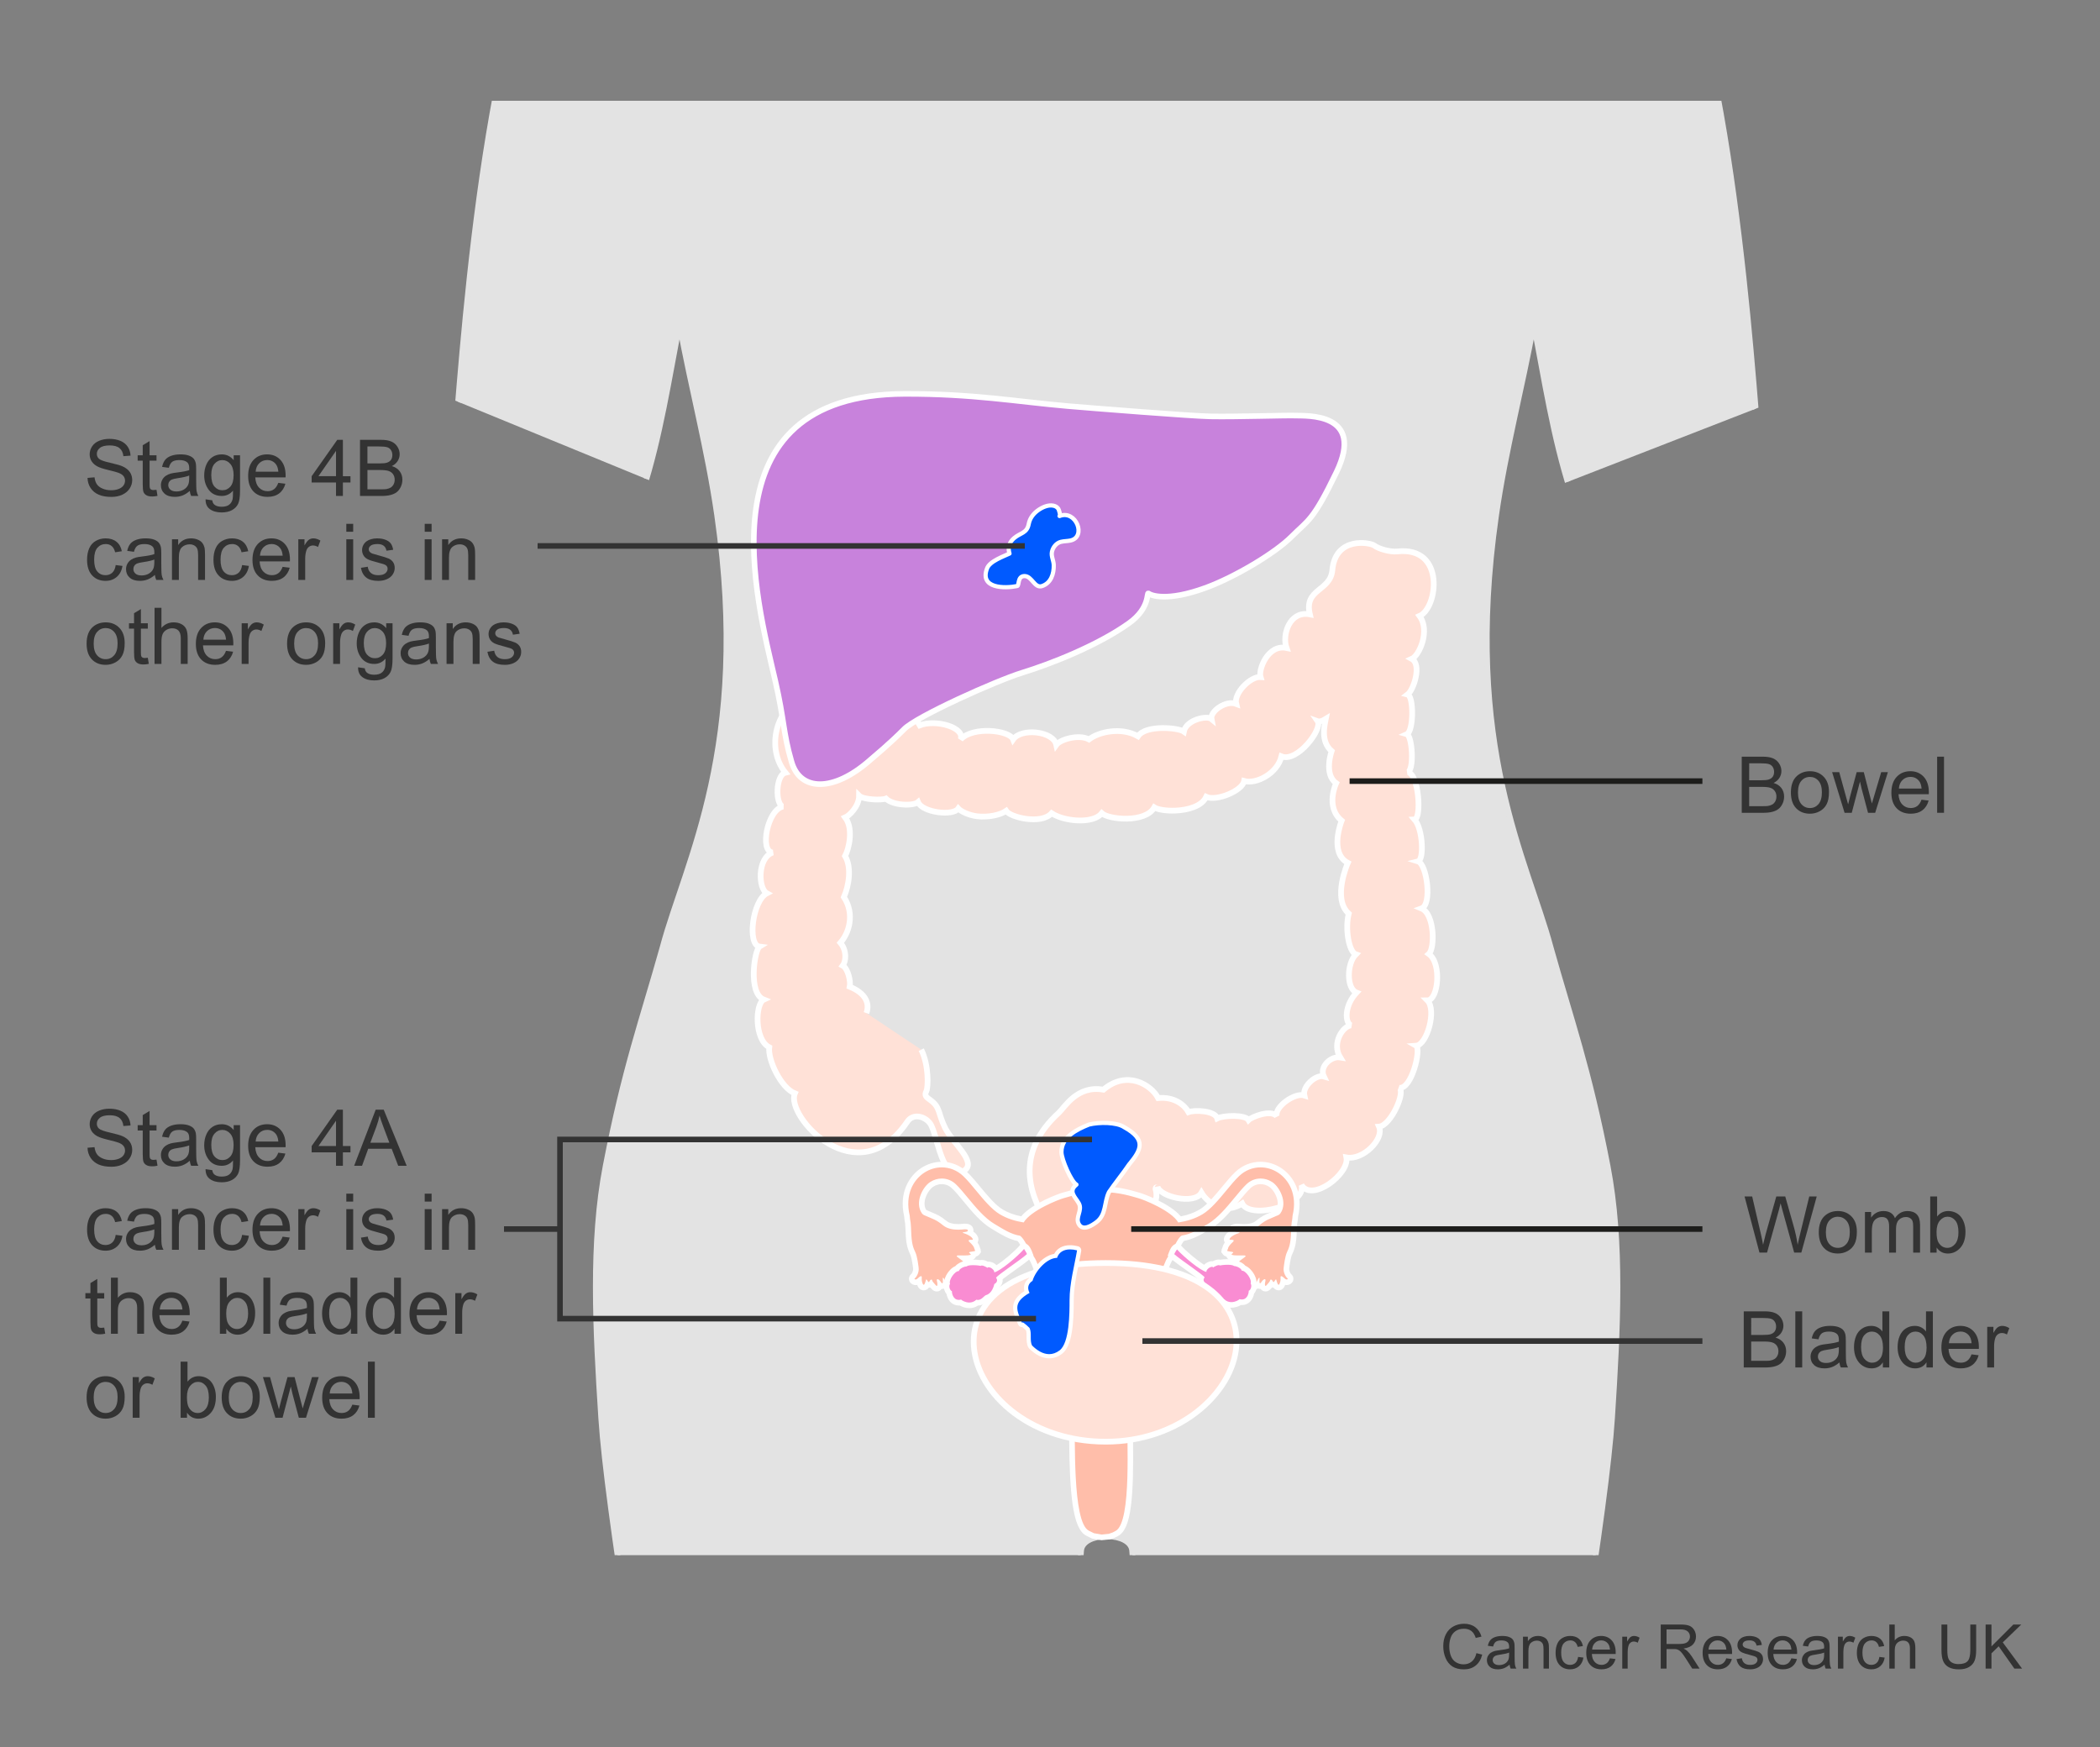 <?xml version="1.0" encoding="utf-8"?>
<!-- Generator: Adobe Illustrator 27.8.1, SVG Export Plug-In . SVG Version: 6.00 Build 0)  -->
<svg version="1.1" id="Layer_1" xmlns="http://www.w3.org/2000/svg" xmlns:xlink="http://www.w3.org/1999/xlink" x="0px" y="0px"
	 width="375px" height="312px" viewBox="0 0 375 312" enable-background="new 0 0 375 312" xml:space="preserve">
<rect x="0" y="0" width="375" height="312" fill="#808080" stroke="none"/>
<g>
	<g>
		<defs>
			<polygon id="SVGID_1_" points="292.493,277.74 98.695,277.74 100.696,195.842 115.474,159.388 120.043,87.451 47,57.474 47,18 
				343.557,18 343.557,61.307 271.159,89.474 285.921,175.152 294.788,222.113 			"/>
		</defs>
		<clipPath id="SVGID_00000083782692698922389690000005836936968693000849_">
			<use xlink:href="#SVGID_1_"  overflow="visible"/>
		</clipPath>
		
			<path clip-path="url(#SVGID_00000083782692698922389690000005836936968693000849_)" fill="#E3E3E3" stroke="#E3E3E3" stroke-width="1.022" d="
			M327.286,232.104c-0.096-0.117-3.308-90.628-9.703-116.256c-2.062-8.264-3.144-31.371-4.015-42.18
			c-2.078-25.796-6.99-82.849-23.058-101.212c-11.908-13.609-37.6-16.126-45.363-18.712c-16.301-6.825-21.983-8.597-21.67-21.477
			c0.003-8.16,0.51-9.555,0.803-14.971c3.241-4.803,8.181-14.606,9.527-20.822c0.776-0.445,2.835,1.134,4.536-0.567
			c0.793-0.793,2.917-6.473,3.398-7.707c3.407-8.737,2.495-14.278,2.656-19.371c0.184-5.81-5.52-3.293-6.054-3.542
			c0.422-2.001-0.803-2.216,0-9.073v-8.505c-0.56-10.63-7.793-35.724-35.011-36.858c-0.486-0.009-4.052-0.133-4.173-0.13
			c-0.033,0.001-0.065,0.003-0.097,0.005c-0.032-0.002-0.064-0.004-0.097-0.005c-0.048-0.001-0.635,0.018-1.357,0.042
			c-0.722-0.024-1.309-0.043-1.357-0.042c-0.033,0.001-0.065,0.003-0.097,0.005c-0.032-0.002-0.064-0.004-0.097-0.005
			c-0.12-0.002-3.686,0.122-4.173,0.13c-27.217,1.134-34.452,26.228-35.011,36.858v8.505c0.803,6.857-0.422,7.072,0,9.073
			c-0.534,0.248-6.237-2.268-6.054,3.542c0.161,5.094-0.751,10.634,2.656,19.371c0.481,1.234,2.605,6.914,3.398,7.707
			c1.701,1.701,3.76,0.122,4.536,0.567c1.346,6.216,6.286,16.02,9.527,20.822c0.292,5.416,0.8,6.811,0.803,14.971
			c0.313,12.88-5.37,14.652-21.67,21.477c-7.763,2.586-33.455,5.103-45.363,18.712C88.639-9.18,83.727,47.872,81.649,73.668
			c-0.87,10.808-1.953,33.916-4.015,42.18c-6.395,25.628-9.607,116.138-9.703,116.256c-2.643,3.227-5.691,27.12-1.782,36.612
			c3.909,9.492,10.994,21.691,25.082,24.242c14.088,2.551,13.352-1.057,8.288-6.573c-6.447-7.023-10.505-6.378-12.262-14.108
			c-1.757-7.73,1.791-11.768,1.791-11.768s0.872,18.688,5.764,18.201c4.892-0.487,3.823-16.197,1.247-24.663
			c-2.831-9.307-6.157-17.528-7.622-22.323c-0.081-0.264,3.024-21.662,6.631-35.288c4.649-20.898,12.154-39.627,12.762-43.615
			c3.113-20.421,5.951-39.008,5.396-49.227c0,0,0.717-7.425,1.538-15.878c3.093-9.591,4.701-20.126,6.571-29.854
			c2.068,11.383,5.05,22.47,6.727,34.15c5.943,41.402-5.607,61.684-9.745,77.206c-3.623,12.939-6.804,21.547-10.167,39.05
			c-2.605,13.56-1.822,28.979-0.788,45.019c2.027,31.459,27.292,164.568,27.311,172.577c0.013,8.01,0.023,11.214,0.832,16.02
			c0.812,4.806-1.799,23.102-3.012,32.398c-2.242,17.179-0.567,45.93,3.402,77.117c0.386,3.032,0.77,5.937,1.149,8.721
			c0.963,11.18,2.081,27.738,5.548,42.299c2.415,10.141,3.58,15.906,6.363,24.076c2.568,7.067,2.168,15.292,2.382,23.019
			c0.212,5.523-2.466,10.825-1.611,16.344c0.423,3.07-1.684,10.08-1.684,10.08c-0.012,0.012-5.786,5.83-8.984,9.346
			c-0.001,0.001-0.001,0.001-0.002,0.002c-2.696,3.536-3.165,6.202-1.799,7.598h41.89c0.451-0.288,0.898-0.67,1.325-1.183
			c1.351-1.351,1.819-4.869,1.608-6.633c-0.216-1.547-1.07-2.869-1.07-4.419c0-1.765-1.145-3.394-0.933-5.162
			c0-4.504-0.347-4.49-0.901-7.657c-0.338-1.932,0.901-1.351,0.45-8.558c-0.124-1.983-0.091-3.305-0.948-5.073
			c-0.858-1.767-1.096-4.463-1.74-6.231c-1.281-3.086-1.07-6.841-1.07-9.936c0,0,8.396-68.742,6.218-142.245
			c-0.332-11.209-2.503-26.039-2.529-39.652c-0.031-13.621,2.158-24.632,4.514-47.064c1.218-11.603,2.223-32.888,4.491-61.807
			c-0.417-0.048,2.538-45.221,4.491-70.335c0.129-1.661,2.185-2.511,4.291-2.555v0.004c0.088-0.004,0.177-0.004,0.266-0.005
			c0.089,0.001,0.178,0.001,0.266,0.005v-0.004c2.107,0.044,4.162,0.894,4.292,2.555c1.953,25.114,4.909,70.287,4.491,70.335
			c2.268,28.919,3.273,50.204,4.491,61.807c2.355,22.432,4.544,33.443,4.514,47.064c-0.026,13.613-2.197,28.443-2.529,39.652
			c-2.178,73.503,6.218,142.245,6.218,142.245c0,3.095,0.211,6.85-1.07,9.936c-0.644,1.768-0.881,4.464-1.74,6.231
			c-0.857,1.768-0.824,3.091-0.948,5.073c-0.45,7.207,0.788,6.626,0.45,8.558c-0.554,3.167-0.901,3.153-0.901,7.657
			c0.212,1.768-0.933,3.397-0.933,5.162c0,1.55-0.854,2.872-1.07,4.419c-0.211,1.764,0.257,5.282,1.608,6.633
			c0.427,0.513,0.874,0.895,1.325,1.183h41.89c1.365-1.397,0.897-4.062-1.799-7.598c-0.001-0.001-0.001-0.002-0.002-0.002
			c-3.199-3.517-8.972-9.335-8.984-9.346c0,0-2.107-7.011-1.684-10.08c0.855-5.519-1.823-10.821-1.611-16.344
			c0.214-7.727-0.186-15.952,2.382-23.019c2.783-8.169,3.948-13.934,6.363-24.076c3.467-14.561,4.585-31.12,5.548-42.299
			c0.379-2.785,0.763-5.689,1.149-8.721c3.969-31.187,5.644-59.938,3.402-77.117c-1.213-9.296-3.824-27.593-3.012-32.398
			c0.809-4.806,0.819-8.01,0.832-16.02c0.019-8.009,25.284-141.118,27.311-172.577c1.034-16.04,1.817-31.459-0.788-45.019
			c-3.362-17.503-6.544-26.111-10.167-39.05c-4.138-15.522-15.688-35.805-9.745-77.206c1.676-11.68,4.658-22.767,6.727-34.15
			c1.87,9.729,3.478,20.264,6.571,29.854c0.82,8.453,1.538,15.878,1.538,15.878c-0.555,10.219,2.283,28.806,5.396,49.227
			c0.608,3.988,8.113,22.716,12.762,43.615c3.607,13.626,6.711,35.024,6.631,35.288c-1.465,4.795-4.791,13.016-7.622,22.323
			c-2.575,8.467-3.645,24.176,1.247,24.663c4.892,0.487,5.764-18.201,5.764-18.201s3.548,4.037,1.791,11.768
			c-1.758,7.73-5.815,7.086-12.262,14.108c-5.064,5.516-5.8,9.124,8.288,6.573c14.088-2.551,21.173-14.749,25.082-24.242
			C332.977,259.224,329.93,235.331,327.286,232.104z"/>
	</g>
	<path fill-rule="evenodd" clip-rule="evenodd" fill="#FFE1D7" stroke="#FFFFFF" stroke-width="1.022" d="M164.506,187.458
		c1.398,2.804,1.243,6.751,0.924,7.394c-0.421,0.84-0.027,1.077,0.739,1.636c1.759,1.285,1.306,2.29,2.587,4.923
		c1.351,2.749,5.772,6.138,3.415,7.658c-4.03,2.601-4.684-6.459-6.071-8.414c-0.949-1.33-3.052-1.85-4.066-0.35
		c-8.953,13.21-21.831-0.991-20.089-5.032c-2.494-0.979-4.857-6.003-4.579-8.238c-2.7-1.385-2.502-7.813-0.973-8.513
		c-2.869-1.125-1.654-8.917-0.76-9.469c-2.226-0.281-1.266-8.198,1.308-9.518c-1.562-0.838-1.715-6.343,1.051-7.285
		c-2.401-0.104-0.967-7.68,1.842-8.206c-1.424-0.311-1.355-5.622,0.416-6.045c-3.65-4.512-1.206-11.716,2.117-12.231
		c0.677-0.104,1.823-0.26,2.913-2.091c1.933-3.238,8.334-2.723,10.839,2.511c3.539-0.42,6.248,0,8.128,3.35
		c2.915-1.126,8.128,0.403,7.291,2.512c2.256-2.397,8.752-1.633,9.378,0c1.46-2.093,7.188-1.49,7.71,0.977
		c0.699-0.977,4.027-1.954,5.833-0.977c1.807-1.396,5.83-2.234,8.747-0.56c1.389-2.093,7.221-1.534,8.197-0.837
		c0.416-2.091,4.101-2.934,4.934-2.239c-0.274-1.393,2.608-3.403,4.414-2.706c-0.482-1.876,2.532-4.932,4.343-4.794
		c-0.412-1.32,1.312-5.892,4.641-5.193c-0.831-2.375,0.561-6.698,4.171-6.001c-1.111-4.603,3.665-4.084,4.012-7.902
		c0.547-6.115,6.824-4.934,7.516-4.374c0.698,0.557,2.805,1.178,4.059,1.043c8.703-0.972,7.239,10.133,3.999,11.522
		c1.947,2.652-0.067,7.086-1.389,7.666c1.81,0.976,0.365,5.527-0.75,6.366c1.115,0.278,1.117,6.526-0.137,7.084
		c0.966,0.279,1.387,6.389,0.137,6.808c2.001,0.066,2.552,8.334,1.241,8.403c1.519,1.738,1.727,7.224,0.623,7.501
		c1.585,0.488,2.563,7.707,0.618,8.407c2.358,0.974,2.425,7.148,1.312,8.124c2.361,1.673,1.684,8.292-0.263,8.292
		c1.71,1.712-0.067,7.962-2.012,8.1c0.963,0.554-0.809,7.92-3.035,7.501c1.253,0.698-1.501,6.805-3.583,6.947
		c0.975,2.232-2.901,6.062-5.82,5.505c0.553,2.926-6.136,8.052-8.034,4.908c1.044,3.623-9.147,6.255-10.584,3.322
		c-2.913,1.953-6.027,0.154-7.269-1.93c-1.248,2.23-7.511,0.693-7.855-1.113c0.085,0.414-0.29-0.137-0.348,0.418
		c0.315,1.105,0.315,2.626-1.196,3.469c0,0-0.181,13.866-9.276,11.699c0,0-21.619-15.206-6.83-28.727
		c1.108-1.013,3.278-4.986,8-4.15c4.217-3.57,8.522-0.876,9.773,1.498c2.918-0.28,4.725,1.258,5.419,2.512
		c1.112-0.418,4.722-0.279,5.139,1.117c1.112-0.56,5.028-0.684,5.581,0.291c0.557-0.557,3.999-1.943,5.033-0.694
		c-0.416-1.672,3.262-4.254,4.931-3.694c-0.382-1.627,2.089-3.807,3.481-3.391c-0.832-1.736,1.253-3.675,2.924-3.397
		c-1.573-2.573,0.51-5.63,1.942-5.724c-1.146-0.462-1.214-3.52,0.973-5.862c-1.805-0.697-1.776-5.159-0.119-6.825
		c-1.253-0.419-1.967-4.617-1.27-7.272c-3.005-2.671-0.164-9.07-0.164-9.07c-3.41-1.813-1.102-7.53-1.102-7.53
		c-2.997-2.47-0.982-6.7-0.982-6.7c-2.273-1.621-0.808-5.725-0.808-5.725c-2.032-1.72-1.248-4.711-1.037-5.755
		c-0.592,0.367-1.118,0.541-1.461,0.416c0.936,1.36-3.646,7.433-6.462,6.282c-0.731,3.034-4.479,5.023-6.667,4.394
		c-0.313,1.779-5.002,3.664-6.773,2.827c-0.784,1.698-3.277,2.373-5.522,2.462c-1.637,0.062-3.138-0.181-3.748-0.577
		c-1.565,2.827-8.124,2.197-9.376,1.046c-0.547,0.698-1.546,1.078-2.704,1.227c-0.789,0.104-1.653,0.088-2.5-0.013
		c-1.453-0.176-2.857-0.614-3.752-1.214c-1.873,2.093-7.395,0.734-8.125-0.418c-1.095,0.754-3.249,1.188-5.163,0.962
		c-1.55-0.184-2.963-0.911-3.384-1.379c-0.925,1.388-6.421,0.72-7.188-1.152c-0.836,0.731-4.479,0.628-5.73-0.628
		c-0.732,0.314-4.059,0.215-4.788-0.521c0,1.886-1.751,3.577-2.482,3.889c1.564,2.096,0.602,5.74-0.024,6.89
		c1.253,2.092,0.626,5.443-0.209,7.329c1.98,3.035,0.922,6.413-0.624,8.162c1.144,1.361,1.041,3.245,0.414,4.082
		c0.925,0.489,1.463,2.828,1.253,3.768c2.812,1.15,3.608,2.928,2.98,4.706"/>
	<g>
		<path fill="#C882DC" stroke="#FFFFFF" stroke-miterlimit="10" d="M161.568,70.34c12.199-0.033,20.042,1.398,29.13,2.184
			c4.109,0.354,22.073,1.781,25.453,1.84c4.661,0.088,13.419-0.214,15.253-0.144c1.827,0.073,12.4-0.591,7.262,10.088
			c-4.249,8.827-5.06,8.541-8.021,11.517c-2.958,2.971-10.2,7.289-15.449,9.191c-6.917,2.506-9.715,1.292-10.096,0.972
			c-0.384-0.321,0.359,2.558-3.506,5.316c-5.684,4.056-14.145,7.326-18.951,8.803c-4.781,1.464-18.956,7.853-21.174,10.096
			c-2.728,2.749-5.316,4.847-6.18,5.609c-6.465,5.673-12.406,5.532-13.94,0.241c-1.551-5.333-1.233-7.19-2.914-14.501
			C135.174,107.408,124.9,70.441,161.568,70.34z"/>
	</g>
	<g>
		<path fill="#FFBEAA" d="M195.191,274.303l-0.987-0.487c-2.448-1.256-2.718-9.146-2.784-17.122c-0.012-1.464-0.021-2.62-0.07-3.187
			l-0.022-0.26c-0.221-2.546-0.26-3.004-0.95-3.889c-1.952-2.499-1.017-4.95-0.523-5.888c1.041-1.98-0.174-5.493-1.184-7.243
			l-0.249-0.424c-0.64-1.086-1.518-2.572-2.036-4.641l-0.035-0.141c-1.091-4.378-1.794-5.811-2.117-6.275
			c-0.535-0.771-0.929-1.474-1.246-2.037c-0.395-0.703-0.688-1.227-1.037-1.538c-1.492-0.27-2.716-1.006-4.126-1.855l-0.516-0.309
			c-1.821-1.083-3.443-3.046-4.874-4.778c-0.753-0.911-1.463-1.771-2.097-2.377c-0.595-0.566-1.364-0.879-2.166-0.879
			c-0.63,0-1.256,0.191-1.812,0.554c-0.644,0.419-1.457,1.524-1.697,2.75c-0.162,0.827-0.036,1.545,0.374,2.133
			c0.077,0.11,0.19,0.159,0.384,0.234c0.069,0.026,0.135,0.053,0.198,0.082c0.263,0.121,0.496,0.217,0.714,0.308
			c0.727,0.301,1.354,0.561,2.396,1.418c0.531,0.437,1.324,0.658,2.359,0.658c0.392,0,0.72-0.032,0.915-0.052l0.166-0.015
			c0.067-0.004,0.126-0.006,0.181-0.006c0.697,0,0.915,0.303,0.975,0.556c0.046,0.196-0.005,0.399-0.129,0.562
			c0.324,0.177,0.644,0.405,0.834,0.684c0.074,0.107,0.297,0.435,0.121,0.768c-0.04,0.075-0.12,0.184-0.268,0.25
			c0.245,0.271,0.513,0.63,0.575,0.959l0.158,0.398l0.045,0.267l-0.143,0.213c-0.139,0.182-0.352,0.255-0.663,0.297
			c0.003,0.062-0.005,0.116-0.015,0.159c-0.113,0.453-0.653,0.507-0.975,0.539c-0.186,0.019-0.427,0.024-0.678,0.024l-0.08-0.001
			c0.491,0.39,0.826,0.73,0.937,1.04c0.053,0.147,0.178,0.492-0.02,0.78c-0.137,0.2-0.336,0.252-0.491,0.267
			c0.109,0.279,0.188,0.626,0.01,0.902l-0.148,0.229l-0.356,0.043c-0.236,0-0.479-0.131-0.72-0.39
			c-0.007-0.008-0.016-0.017-0.026-0.025c0.155,0.383,0.273,0.871,0.243,1.459c-0.03,0.604-0.427,0.874-0.808,0.874
			c-0.25,0-0.514-0.113-0.715-0.287c-0.138,0.163-0.335,0.256-0.556,0.256c-0.126,0-0.256-0.031-0.384-0.093
			c-0.15-0.07-0.277-0.169-0.386-0.28c-0.001,0.002-0.153,0.169-0.153,0.169l-0.279,0.027c-0.087,0-0.229-0.021-0.374-0.131
			c-0.019,0.129-0.059,0.252-0.132,0.352l-0.15,0.205l-0.317,0.035c-0.289,0-0.479-0.21-0.542-0.278
			c-0.202-0.223-0.364-0.403-0.488-0.563c-0.099,0.09-0.229,0.159-0.4,0.159c-0.09,0-0.17-0.02-0.24-0.052
			c-0.124,0.272-0.325,0.534-0.666,0.534c-0.148,0-0.425-0.058-0.61-0.443c-0.123-0.257-0.187-0.509-0.217-0.737
			c-0.159,0.128-0.352,0.239-0.6,0.239c-0.114,0-0.226-0.025-0.333-0.074c-0.289-0.134-0.358-0.352-0.374-0.47
			c-0.043-0.321,0.187-0.516,0.285-0.598c0.027-0.023,0.577-0.666,0.448-1.465l-0.04-0.288c-0.073-0.555-0.224-1.708-0.545-2.368
			c-0.543-1.119-0.704-2.065-0.781-4.604c-0.013-0.464-0.064-0.901-0.155-1.338l-0.062-0.638c-0.964-4.009,0.82-6.851,2.815-8.15
			c1.037-0.675,2.213-1.031,3.403-1.031c1.544,0,3.026,0.602,4.172,1.694c0.763,0.728,1.528,1.653,2.337,2.634
			c1.282,1.551,2.729,3.302,4.108,4.121c1.087,0.646,2.291,1.076,3.769,1.341c1.597-2.189,6.344-4.04,7.299-4.284
			c0.129-0.033,0.291-0.08,0.484-0.137c1.148-0.334,3.285-0.956,6.121-0.959h0.27c2.835,0.003,4.973,0.625,6.12,0.959
			c0.193,0.057,0.355,0.104,0.484,0.137c0.959,0.246,5.719,2.104,7.308,4.296c1.506-0.266,2.729-0.698,3.828-1.353
			c1.38-0.82,2.828-2.572,4.105-4.118c0.822-0.994,1.585-1.918,2.34-2.637c1.146-1.093,2.628-1.694,4.173-1.694
			c1.189,0,2.366,0.357,3.402,1.031c1.995,1.299,3.779,4.141,2.804,8.221l-0.041,0.51c-0.1,0.488-0.15,0.926-0.165,1.396
			c-0.076,2.537-0.237,3.484-0.78,4.604c-0.322,0.662-0.474,1.818-0.547,2.374l-0.038,0.281c-0.13,0.799,0.42,1.442,0.426,1.448
			c0.12,0.1,0.35,0.293,0.307,0.615c-0.016,0.118-0.084,0.336-0.37,0.468c-0.11,0.051-0.223,0.076-0.337,0.076l0,0
			c-0.248,0-0.44-0.111-0.601-0.239c-0.029,0.23-0.093,0.481-0.216,0.737c-0.186,0.386-0.462,0.443-0.61,0.443
			c-0.341,0-0.543-0.261-0.666-0.533c-0.07,0.032-0.149,0.051-0.24,0.051c-0.173,0-0.303-0.07-0.4-0.158
			c-0.123,0.159-0.286,0.341-0.487,0.562c-0.062,0.068-0.254,0.278-0.542,0.278h-0.255l-0.212-0.241
			c-0.073-0.1-0.113-0.224-0.133-0.352c-0.146,0.11-0.287,0.131-0.375,0.131h-0.221c0,0-0.21-0.194-0.212-0.196
			c-0.108,0.111-0.236,0.21-0.386,0.281c-0.128,0.061-0.257,0.092-0.384,0.092c-0.221,0-0.418-0.093-0.556-0.256
			c-0.201,0.174-0.465,0.287-0.715,0.287c-0.38,0-0.777-0.271-0.807-0.875c-0.03-0.588,0.087-1.077,0.24-1.456
			c-0.009,0.008-0.018,0.016-0.024,0.023c-0.241,0.258-0.483,0.389-0.72,0.389h-0.273l-0.231-0.272
			c-0.178-0.275-0.099-0.622,0.01-0.901c-0.155-0.015-0.354-0.066-0.491-0.267c-0.197-0.288-0.073-0.633-0.021-0.78
			c0.113-0.311,0.448-0.65,0.939-1.04l-0.08,0.001c-0.25,0-0.491-0.006-0.678-0.025c-0.322-0.031-0.862-0.085-0.976-0.539
			c-0.011-0.043-0.019-0.097-0.017-0.158c-0.31-0.042-0.523-0.115-0.661-0.296l-0.132-0.171l0.033-0.308l0.158-0.399
			c0.061-0.329,0.322-0.685,0.573-0.96c-0.147-0.067-0.227-0.175-0.267-0.251c-0.175-0.332,0.048-0.659,0.121-0.767
			c0.191-0.279,0.513-0.509,0.834-0.685c-0.123-0.163-0.174-0.366-0.128-0.562c0.06-0.253,0.277-0.556,0.975-0.556
			c0.055,0,0.114,0.002,0.179,0.006l0.168,0.015c0.194,0.02,0.522,0.052,0.914,0.052c1.035,0,1.828-0.222,2.359-0.658
			c1.04-0.856,1.667-1.116,2.394-1.418c0.219-0.09,0.451-0.187,0.715-0.308c0.063-0.029,0.129-0.056,0.197-0.082
			c0.194-0.075,0.308-0.123,0.385-0.234c0.41-0.588,0.536-1.305,0.375-2.133c-0.239-1.226-1.053-2.331-1.696-2.75
			c-0.557-0.362-1.184-0.554-1.814-0.554c-0.801,0-1.57,0.312-2.166,0.88c-0.629,0.6-1.34,1.46-2.092,2.371
			c-1.437,1.737-3.059,3.7-4.878,4.783l-0.265,0.157c-1.531,0.914-2.857,1.704-4.486,1.975c-0.284,0.17-0.629,0.814-0.992,1.494
			c-0.339,0.635-0.724,1.354-1.25,2.112c-0.393,0.565-1.077,2.111-2.114,6.266l-0.038,0.151c-0.52,2.071-1.398,3.56-2.04,4.646
			l-0.244,0.417c-1.01,1.75-2.225,5.264-1.185,7.243c0.493,0.938,1.429,3.388-0.523,5.888c-0.69,0.885-0.729,1.343-0.95,3.889
			l-0.023,0.26c-0.054,0.615-0.038,1.931-0.019,3.596c0.09,7.812-0.023,15.544-2.416,16.771l-0.525,0.27l-0.812,0.284l-1.365,0.136
			L195.191,274.303z"/>
		<path fill="#FFFFFF" d="M225.095,208.481c1.069,0,2.152,0.314,3.13,0.951c1.897,1.235,3.501,3.875,2.59,7.685l-0.053,0.582
			c-0.089,0.427-0.15,0.897-0.167,1.425c-0.074,2.432-0.216,3.34-0.73,4.401c-0.426,0.877-0.566,2.404-0.629,2.796
			c-0.161,0.996,0.475,1.795,0.569,1.884c0.095,0.089,0.267,0.185,0.077,0.273c-0.044,0.02-0.086,0.029-0.128,0.029
			c-0.226,0-0.414-0.271-0.659-0.452c-0.127-0.094-0.229-0.145-0.3-0.145c-0.092,0-0.136,0.082-0.124,0.261
			c0.021,0.32,0.01,0.716-0.184,1.119c-0.054,0.112-0.108,0.159-0.159,0.159c-0.135,0-0.257-0.318-0.339-0.632
			c-0.06-0.231-0.096-0.333-0.144-0.333c-0.042,0-0.094,0.08-0.181,0.22c-0.102,0.166-0.173,0.262-0.242,0.262
			c-0.055,0-0.11-0.061-0.177-0.198c-0.085-0.173-0.204-0.248-0.296-0.248c-0.071,0-0.124,0.045-0.132,0.125
			c-0.018,0.184-0.278,0.476-0.653,0.888c-0.074,0.081-0.13,0.115-0.172,0.115c-0.173,0-0.111-0.561-0.051-0.746
			c0.065-0.204,0.074-0.454-0.09-0.454c-0.022,0-0.047,0.004-0.076,0.014c-0.239,0.082-0.448,0.378-0.599,0.601
			c-0.053,0.078-0.109,0.124-0.157,0.124c-0.089,0-0.15-0.156-0.113-0.547c0.034-0.352,0.017-0.448-0.026-0.448
			c-0.03,0-0.074,0.049-0.12,0.089c-0.113,0.095-0.313,0.821-0.774,1.039c-0.063,0.03-0.12,0.044-0.17,0.044
			c-0.311,0-0.35-0.531-0.074-0.845c0.08-0.092,0.158-0.438,0.171-0.525l-0.037-0.063c-0.004-0.058-0.02-0.083-0.046-0.083
			c-0.156,0-0.654,0.929-0.743,1.176c-0.063,0.176-0.324,0.371-0.54,0.371c-0.159,0-0.294-0.105-0.308-0.399
			c-0.06-1.202,0.586-1.904,0.682-2.053c0.096-0.149,0.3-0.168-0.022-0.201c-0.019-0.002-0.04-0.003-0.062-0.003
			c-0.344,0-0.99,0.234-1.246,0.507c-0.142,0.152-0.27,0.231-0.355,0.231c-0.136,0-0.164-0.2,0.026-0.621
			c0.234-0.52,0.049-0.512-0.233-0.54c-0.282-0.029-0.495,0.069-0.329-0.39c0.166-0.459,1.467-1.321,1.6-1.428
			c0.132-0.105,0.227-0.256-0.055-0.283c-0.06-0.006-0.15-0.008-0.261-0.008c-0.242,0-0.579,0.01-0.9,0.01
			c-0.23,0-0.452-0.005-0.624-0.022c-0.524-0.052-0.677-0.147-0.416-0.32c0.26-0.172,0.311-0.287-0.413-0.359
			c-0.362-0.036-0.5-0.09-0.488-0.163l0.161-0.405c0.013-0.292,0.499-0.822,0.799-1.09c0.48-0.428-0.01-0.425-0.19-0.443
			c-0.014-0.001-0.028-0.002-0.043-0.002c-0.055,0-0.119,0.007-0.174,0.007c-0.13,0-0.214-0.038-0.039-0.295
			c0.271-0.397,1.028-0.744,1.56-0.902c0.532-0.158-0.426-0.172-0.623-0.272c-0.184-0.092-0.343-0.41,0.33-0.41
			c0.046,0,0.097,0.002,0.151,0.005c0.144,0.009,0.569,0.067,1.11,0.067c0.818,0,1.901-0.133,2.678-0.773
			c1.29-1.061,1.866-1.136,3-1.658c0.249-0.114,0.568-0.176,0.783-0.484c1.366-1.958-0.187-4.761-1.459-5.589
			c-0.653-0.425-1.375-0.635-2.085-0.635c-0.911,0-1.804,0.344-2.511,1.018c-0.652,0.621-1.374,1.495-2.137,2.419
			c-1.406,1.701-2.999,3.63-4.744,4.667c-1.658,0.986-2.992,1.823-4.649,2.08c-0.768,0.331-1.254,2.009-2.499,3.802
			c-0.965,1.392-2.045,5.864-2.226,6.581c-0.572,2.281-1.606,3.848-2.233,4.935c-1.084,1.879-2.335,5.554-1.193,7.727
			c0.583,1.109,1.193,3.21-0.475,5.347c-0.807,1.035-0.835,1.624-1.077,4.413c-0.241,2.77,0.849,18.419-2.166,19.965l-0.525,0.271
			l-0.691,0.236l-1.24,0.124l-1.386-0.237l-0.922-0.456c-3.015-1.546-2.339-17.134-2.579-19.903
			c-0.242-2.79-0.269-3.379-1.076-4.413c-1.668-2.137-1.058-4.238-0.475-5.347c1.142-2.173-0.109-5.847-1.193-7.727
			c-0.627-1.086-1.661-2.654-2.233-4.935c-0.18-0.717-1.261-5.189-2.226-6.581c-1.247-1.798-1.67-3.14-2.478-3.76
			c-1.634-0.26-2.967-1.15-4.601-2.122c-1.745-1.038-3.339-2.966-4.745-4.667c-0.764-0.925-1.486-1.798-2.138-2.419
			c-0.707-0.674-1.6-1.018-2.511-1.018c-0.711,0-1.432,0.21-2.085,0.635c-1.273,0.828-2.825,3.63-1.459,5.589
			c0.215,0.307,0.535,0.37,0.783,0.484c1.135,0.521,1.71,0.596,3.001,1.658c0.776,0.639,1.859,0.773,2.678,0.773
			c0.541,0,0.967-0.058,1.111-0.067c0.055-0.003,0.105-0.005,0.151-0.005c0.673,0,0.515,0.318,0.329,0.41
			c-0.197,0.1-1.154,0.114-0.623,0.272c0.532,0.158,1.288,0.505,1.559,0.902c0.175,0.257,0.091,0.295-0.039,0.295
			c-0.055,0-0.119-0.007-0.174-0.007c-0.015,0-0.03,0-0.043,0.002c-0.179,0.018-0.671,0.014-0.19,0.443
			c0.3,0.268,0.786,0.798,0.799,1.09l0.16,0.405c0.012,0.073-0.125,0.126-0.487,0.163c-0.724,0.073-0.673,0.187-0.413,0.359
			c0.26,0.173,0.107,0.267-0.417,0.32c-0.172,0.017-0.394,0.022-0.624,0.022c-0.321,0-0.659-0.01-0.901-0.01
			c-0.111,0-0.202,0.002-0.261,0.008c-0.282,0.028-0.186,0.178-0.055,0.283c0.132,0.107,1.434,0.968,1.6,1.428
			c0.166,0.459-0.047,0.362-0.329,0.39c-0.282,0.028-0.468,0.02-0.233,0.54c0.19,0.421,0.162,0.621,0.026,0.621
			c-0.085,0-0.212-0.079-0.354-0.231c-0.256-0.273-0.902-0.507-1.246-0.507c-0.022,0-0.043,0.001-0.062,0.003
			c-0.323,0.032-0.118,0.051-0.022,0.201c0.096,0.149,0.742,0.851,0.682,2.053c-0.015,0.294-0.149,0.399-0.308,0.399
			c-0.216,0-0.477-0.195-0.54-0.371c-0.09-0.248-0.587-1.176-0.743-1.176c-0.026,0-0.042,0.025-0.046,0.083l-0.038,0.063
			c0.013,0.086,0.091,0.433,0.171,0.525c0.275,0.314,0.237,0.845-0.074,0.845c-0.05,0-0.106-0.014-0.17-0.044
			c-0.46-0.218-0.661-0.945-0.774-1.039c-0.047-0.04-0.09-0.089-0.121-0.089c-0.042,0-0.06,0.096-0.026,0.448
			c0.037,0.392-0.024,0.547-0.113,0.547c-0.048,0-0.104-0.045-0.157-0.124c-0.151-0.223-0.36-0.519-0.6-0.601
			c-0.028-0.01-0.053-0.014-0.075-0.014c-0.163,0-0.154,0.25-0.089,0.454c0.059,0.185,0.121,0.746-0.052,0.746
			c-0.042,0-0.099-0.034-0.173-0.115c-0.375-0.412-0.635-0.704-0.653-0.888c-0.008-0.08-0.061-0.125-0.132-0.125
			c-0.091,0-0.211,0.075-0.296,0.248c-0.067,0.136-0.121,0.198-0.177,0.198c-0.069,0-0.141-0.096-0.242-0.262
			c-0.086-0.141-0.138-0.22-0.181-0.22c-0.048,0-0.084,0.102-0.144,0.333c-0.082,0.314-0.204,0.632-0.339,0.632
			c-0.052,0-0.105-0.047-0.159-0.159c-0.193-0.404-0.205-0.8-0.184-1.119c0.012-0.179-0.032-0.261-0.124-0.261
			c-0.072,0-0.173,0.051-0.301,0.145c-0.245,0.182-0.433,0.452-0.659,0.452c-0.041,0-0.083-0.009-0.128-0.029
			c-0.189-0.088-0.018-0.184,0.077-0.273c0.095-0.089,0.73-0.887,0.569-1.884c-0.063-0.391-0.203-1.919-0.629-2.796
			c-0.515-1.061-0.657-1.969-0.731-4.401c-0.015-0.528-0.077-0.998-0.166-1.425l-0.053-0.582c-0.912-3.81,0.693-6.45,2.59-7.685
			c0.979-0.637,2.062-0.951,3.131-0.951c1.385,0,2.747,0.526,3.827,1.556c0.736,0.702,1.494,1.619,2.297,2.59
			c1.305,1.578,2.783,3.367,4.238,4.233c1.377,0.819,2.826,1.229,4.261,1.459c1.259-2.143,6.277-4.115,7.186-4.348
			c0.882-0.226,3.222-1.078,6.481-1.08h0.271c3.258,0.002,5.599,0.854,6.48,1.08c0.911,0.233,5.943,2.211,7.192,4.358
			c1.455-0.228,2.927-0.638,4.323-1.469c1.455-0.865,2.934-2.655,4.238-4.233c0.803-0.971,1.56-1.889,2.297-2.59
			C222.349,209.008,223.71,208.481,225.095,208.481 M225.095,207.481c-1.673,0-3.277,0.651-4.517,1.833
			c-0.777,0.74-1.55,1.676-2.369,2.666c-1.262,1.527-2.681,3.244-3.987,4.021c-0.973,0.579-2.054,0.977-3.366,1.234
			c-1.934-2.328-6.747-4.068-7.391-4.233c-0.124-0.032-0.281-0.078-0.468-0.132c-1.172-0.341-3.353-0.977-6.259-0.979h-0.271
			c-2.906,0.002-5.087,0.637-6.259,0.979c-0.187,0.054-0.344,0.101-0.47,0.133c-0.641,0.164-5.44,1.899-7.38,4.221
			c-1.285-0.258-2.348-0.652-3.307-1.223c-1.304-0.775-2.722-2.49-3.972-4.002c-0.827-1.001-1.602-1.94-2.384-2.685
			c-1.24-1.182-2.844-1.833-4.517-1.833c-1.287,0-2.558,0.385-3.676,1.113c-2.126,1.384-4.033,4.39-3.034,8.684l0.047,0.512
			l0.005,0.057l0.012,0.056c0.085,0.406,0.132,0.815,0.145,1.249c0.074,2.438,0.211,3.53,0.831,4.808
			c0.286,0.589,0.436,1.731,0.5,2.218c0.017,0.127,0.03,0.23,0.042,0.299c0.079,0.488-0.22,0.923-0.29,1.016
			c-0.349,0.302-0.496,0.647-0.445,1.032c0.05,0.375,0.289,0.687,0.656,0.857c0.179,0.082,0.361,0.122,0.548,0.122
			c0.093,0,0.181-0.01,0.263-0.027c0.03,0.082,0.064,0.162,0.102,0.241c0.315,0.657,0.847,0.728,1.061,0.728
			c0.431,0,0.722-0.216,0.919-0.483c0.08-0.001,0.167-0.01,0.258-0.033c0.077,0.087,0.16,0.178,0.246,0.273
			c0.268,0.294,0.574,0.442,0.913,0.442c0.347,0,0.664-0.162,0.87-0.445c0.005-0.007,0.009-0.013,0.014-0.02
			c0.032,0.003,0.062,0.004,0.089,0.004c0.138,0,0.274-0.027,0.4-0.078c0.064,0.042,0.132,0.08,0.204,0.114
			c0.196,0.093,0.397,0.14,0.598,0.14c0.208,0,0.406-0.051,0.58-0.144c0.217,0.111,0.456,0.175,0.69,0.175
			c0.597,0,1.261-0.422,1.307-1.35c0.01-0.2,0.005-0.389-0.011-0.568c0.005,0,0.01,0,0.014,0c0.376,0,0.721-0.187,0.924-0.501
			c0.183-0.283,0.206-0.591,0.17-0.861c0.109-0.07,0.214-0.166,0.304-0.297c0.343-0.499,0.144-1.051,0.078-1.232
			c-0.053-0.146-0.133-0.292-0.249-0.445c0.366-0.071,0.824-0.242,1.013-0.725c0.239-0.07,0.465-0.191,0.637-0.417l0.263-0.346
			l-0.062-0.469l-0.018-0.103l-0.038-0.097l-0.122-0.309c-0.061-0.268-0.2-0.531-0.376-0.777c0.012-0.02,0.023-0.039,0.031-0.055
			c0.144-0.273,0.235-0.717-0.15-1.282c-0.161-0.235-0.382-0.436-0.622-0.606c0.029-0.154,0.027-0.314-0.01-0.473
			c-0.066-0.283-0.342-0.942-1.46-0.942c-0.065,0-0.134,0.002-0.209,0.006c-0.045,0.003-0.109,0.009-0.189,0.017
			c-0.187,0.018-0.501,0.049-0.863,0.049c-0.903,0-1.609-0.188-2.042-0.544c-1.1-0.905-1.759-1.178-2.523-1.495
			c-0.213-0.088-0.439-0.182-0.696-0.3c-0.071-0.033-0.147-0.063-0.225-0.093c-0.06-0.024-0.152-0.059-0.177-0.077
			c-0.307-0.449-0.406-1.038-0.272-1.727c0.205-1.051,0.913-2.06,1.478-2.428c0.475-0.309,1.008-0.473,1.54-0.473
			c0.672,0,1.319,0.263,1.821,0.742c0.609,0.581,1.312,1.432,2.057,2.332c1.458,1.764,3.11,3.764,5.005,4.89l0.516,0.309
			c1.346,0.81,2.622,1.577,4.138,1.886c0.258,0.277,0.522,0.748,0.843,1.319c0.322,0.573,0.723,1.287,1.271,2.078
			c0.244,0.352,0.932,1.653,2.043,6.116l0.035,0.139c0.537,2.141,1.437,3.665,2.094,4.777c0.086,0.145,0.167,0.283,0.243,0.414
			c1.027,1.781,2.071,5.056,1.174,6.762c-0.538,1.024-1.559,3.699,0.572,6.428c0.579,0.742,0.623,1.048,0.845,3.614l0.023,0.271
			c0.048,0.548,0.057,1.696,0.069,3.151c0.085,10.172,0.611,16.305,3.049,17.555l0.935,0.462l0.131,0.065l0.144,0.025l1.386,0.237
			l0.133,0.023l0.134-0.013l1.24-0.124l0.115-0.012l0.109-0.037l0.691-0.236l0.07-0.024l0.065-0.034l0.525-0.271
			c2.411-1.236,2.805-7.008,2.687-17.225c-0.018-1.584-0.034-2.952,0.017-3.542l0.022-0.258c0.223-2.575,0.267-2.883,0.847-3.626
			c2.13-2.729,1.109-5.404,0.571-6.427c-0.897-1.706,0.147-4.981,1.174-6.762l0.242-0.413c0.657-1.113,1.558-2.636,2.095-4.778
			l0.037-0.148c1.072-4.298,1.739-5.671,2.041-6.106c0.543-0.783,0.952-1.547,1.28-2.161c0.243-0.455,0.568-1.063,0.761-1.258
			c1.661-0.304,2.997-1.1,4.534-2.017l0.262-0.156c1.894-1.126,3.546-3.126,5.003-4.889c0.745-0.902,1.448-1.753,2.057-2.333
			c0.502-0.478,1.149-0.742,1.821-0.742c0.533,0,1.065,0.164,1.54,0.473c0.566,0.368,1.274,1.377,1.478,2.428
			c0.134,0.689,0.035,1.278-0.294,1.75c0,0-0.001,0-0.002,0c-0.014,0-0.097,0.033-0.154,0.055c-0.078,0.03-0.153,0.06-0.225,0.093
			c-0.257,0.118-0.483,0.212-0.696,0.3c-0.764,0.317-1.423,0.59-2.522,1.494c-0.433,0.356-1.139,0.545-2.042,0.545
			c-0.363,0-0.676-0.031-0.863-0.049c-0.08-0.008-0.144-0.014-0.186-0.016c-0.078-0.005-0.148-0.007-0.212-0.007
			c-1.117,0-1.393,0.658-1.46,0.941c-0.037,0.159-0.039,0.319-0.01,0.473c-0.241,0.169-0.462,0.37-0.622,0.605
			c-0.385,0.566-0.294,1.01-0.15,1.283c0.009,0.017,0.019,0.035,0.032,0.056c-0.177,0.247-0.316,0.51-0.377,0.776l-0.122,0.309
			l-0.04,0.1l-0.017,0.106l-0.07,0.427L218.36,224c0.172,0.224,0.397,0.345,0.635,0.415c0.188,0.482,0.646,0.654,1.012,0.725
			c-0.116,0.153-0.196,0.299-0.249,0.445c-0.065,0.182-0.265,0.733,0.078,1.232c0.09,0.131,0.195,0.227,0.304,0.297
			c-0.036,0.27-0.013,0.577,0.17,0.86c0.202,0.314,0.548,0.501,0.924,0.501c0.005,0,0.01,0,0.014,0
			c-0.016,0.179-0.021,0.369-0.011,0.569c0.046,0.927,0.71,1.349,1.307,1.349c0.234,0,0.473-0.064,0.69-0.176
			c0.175,0.094,0.372,0.144,0.581,0.144c0.201,0,0.403-0.047,0.599-0.14c0.072-0.034,0.14-0.072,0.204-0.114
			c0.126,0.051,0.262,0.078,0.4,0.078c0.027,0,0.057-0.001,0.089-0.004c0.004,0.006,0.009,0.012,0.013,0.019
			c0.206,0.284,0.524,0.446,0.871,0.446c0.338,0,0.645-0.149,0.912-0.442c0.087-0.095,0.169-0.186,0.247-0.274
			c0.091,0.023,0.178,0.032,0.258,0.033c0.197,0.267,0.488,0.483,0.919,0.483c0.214,0,0.746-0.071,1.061-0.727
			c0.038-0.079,0.072-0.16,0.103-0.242c0.082,0.017,0.17,0.027,0.263,0.027c0.186,0,0.369-0.04,0.542-0.119
			c0.372-0.172,0.611-0.484,0.661-0.859c0.052-0.389-0.098-0.736-0.445-1.034c-0.073-0.099-0.368-0.532-0.29-1.014
			c0.011-0.071,0.025-0.173,0.042-0.301c0.064-0.487,0.214-1.629,0.5-2.218c0.62-1.278,0.757-2.371,0.83-4.807
			c0.014-0.437,0.061-0.846,0.146-1.25l0.012-0.056l0.005-0.057l0.047-0.512c0.998-4.295-0.908-7.3-3.034-8.684
			C227.653,207.866,226.382,207.481,225.095,207.481L225.095,207.481z"/>
	</g>
	<g>
		<path fill="#F98CD2" d="M219.883,233.048c-0.518,0-0.998-0.161-1.405-0.47c-0.048,0.005-0.096,0.008-0.143,0.008
			c-0.613,0-1.067-0.419-1.368-0.695c-0.081-0.075-0.192-0.178-0.236-0.201c-1.115-0.288-1.588-1.512-1.757-2.125
			c-0.199-0.145-0.405-0.374-0.499-0.666c-0.073-0.232-0.066-0.471,0.019-0.698c-0.444-0.388-1.503-1.144-2.313-1.724
			c-1.055-0.754-2.145-1.533-2.814-2.109l-0.263-0.226l0.124-0.355c0.018-0.047,0.428-1.152,0.952-1.152h0.223l0.149,0.167
			c1.059,1.18,3.437,3.127,4.574,3.707c0.019-0.027,0.038-0.054,0.06-0.081c0.267-0.34,0.755-0.682,1.242-0.682
			c0.076,0,0.149,0.008,0.22,0.025c0.035-0.017,0.076-0.037,0.12-0.06c0.228-0.115,0.539-0.271,0.862-0.271
			c0.095,0,0.186,0.014,0.271,0.04c0.318-0.054,0.855-0.103,1.31-0.103c0.62,0,1.055,0.078,1.347,0.243
			c0.5,0.065,1.22,0.382,1.529,0.865c0.667,0.209,1.161,0.911,1.315,1.152c0.181,0.282,0.543,0.936,0.455,1.518
			c0.118,0.282,0.123,0.64,0.005,1.008c-0.087,0.271-0.221,0.491-0.388,0.641c-0.04,0.352-0.182,0.832-0.495,1.205
			c-0.311,0.369-0.734,0.565-1.223,0.565c-0.089,0-0.181-0.007-0.274-0.02C221.124,232.8,220.526,233.048,219.883,233.048z"/>
		<path fill="#FFFFFF" d="M210.178,223.135c0,0,0.001,0,0.001,0.001c1.162,1.298,4.196,3.81,5.25,4.021
			c-0.082-0.34,0.552-0.911,0.997-0.911c0.098,0,0.187,0.028,0.257,0.092c0.022,0.02,0.042,0.038,0.058,0.054
			c0.029,0.054,0.081,0.101,0.09,0.101c0.006,0-0.013-0.027-0.09-0.101c-0.028-0.051-0.033-0.109,0.045-0.138
			c0.184-0.067,0.552-0.314,0.843-0.314c0.078,0,0.151,0.018,0.213,0.062c0.088-0.032,0.735-0.124,1.368-0.124
			c0.485,0,0.962,0.054,1.176,0.23c0.004,0,0.008,0,0.013,0c0.399,0,1.273,0.397,1.334,0.819c0.008,0,0.016-0.001,0.024-0.001
			c0.749,0,1.861,1.654,1.563,2.299c0.295,0.342,0.025,1.207-0.339,1.296c0.04,0.228-0.14,1.554-1.226,1.554
			c-0.124,0-0.259-0.017-0.407-0.055c-0.16,0.171-0.769,0.529-1.464,0.529c-0.419,0-0.869-0.13-1.269-0.509
			c-0.097,0.032-0.19,0.047-0.28,0.047c-0.663,0-1.126-0.785-1.445-0.868c-1.041-0.271-1.41-1.647-1.483-1.981
			c-0.145-0.037-0.797-0.519-0.298-1.107c-0.345-0.563-3.966-2.893-5.418-4.142C209.659,223.962,210.143,223.135,210.178,223.135
			 M210.178,222.135h-0.002h-0.001c-0.398,0.001-0.967,0.258-1.417,1.475l-0.241,0.651l0.52,0.484
			c0.688,0.591,1.787,1.377,2.849,2.137c0.683,0.489,1.554,1.111,2.049,1.507c-0.027,0.22-0.007,0.445,0.063,0.663
			c0.103,0.323,0.307,0.599,0.539,0.802c0.223,0.715,0.766,1.908,1.97,2.293c0.037,0.032,0.077,0.071,0.12,0.11
			c0.335,0.309,0.896,0.825,1.702,0.827c0.46,0.304,0.989,0.463,1.554,0.463c0.636,0,1.265-0.211,1.717-0.478
			c0.052,0.003,0.103,0.005,0.154,0.005c0.632,0,1.203-0.265,1.607-0.745c0.328-0.391,0.508-0.875,0.582-1.292
			c0.168-0.193,0.302-0.436,0.393-0.719c0.138-0.43,0.145-0.856,0.03-1.221c0.048-0.671-0.296-1.34-0.544-1.728
			c-0.171-0.268-0.7-1.014-1.438-1.315c-0.422-0.509-1.14-0.823-1.675-0.917c-0.363-0.176-0.851-0.26-1.5-0.26
			c-0.388,0-0.904,0.035-1.287,0.092c-0.095-0.02-0.194-0.03-0.294-0.03c-0.428,0-0.805,0.183-1.063,0.312
			c-0.046-0.004-0.093-0.007-0.14-0.007c-0.562,0-1.071,0.303-1.414,0.631c-1.106-0.679-3.121-2.329-4.088-3.408l-0.298-0.333
			L210.178,222.135L210.178,222.135z"/>
	</g>
	<g>
		<path fill="#F98CD2" d="M173.089,233.122c-0.644,0-1.241-0.248-1.596-0.493c-0.094,0.014-0.186,0.02-0.274,0.02
			c-0.489,0-0.913-0.195-1.224-0.566c-0.313-0.373-0.455-0.852-0.495-1.204c-0.167-0.149-0.301-0.369-0.388-0.64
			c-0.118-0.369-0.114-0.727,0.004-1.009c-0.087-0.581,0.274-1.234,0.455-1.516c0.157-0.246,0.668-0.972,1.324-1.165
			c0.318-0.485,1.046-0.8,1.528-0.857c0.292-0.163,0.725-0.239,1.34-0.239c0.454,0,0.993,0.049,1.311,0.103
			c0.085-0.027,0.177-0.041,0.271-0.041c0.324,0,0.635,0.157,0.863,0.271c0.046,0.023,0.087,0.045,0.122,0.061
			c0.071-0.019,0.143-0.026,0.217-0.026c0.487,0,0.975,0.343,1.243,0.683c0.021,0.026,0.04,0.053,0.058,0.078
			c1.163-0.602,3.638-2.669,4.641-3.845l0.146-0.172c0,0,0.23-0.004,0.232-0.004c0.458,0,0.833,0.83,0.974,1.188l0.126,0.322
			l-0.249,0.275c-0.658,0.584-1.808,1.407-2.921,2.202c-0.811,0.58-1.87,1.337-2.316,1.728c0.084,0.227,0.091,0.467,0.016,0.7
			c-0.094,0.291-0.299,0.52-0.497,0.662c-0.169,0.614-0.645,1.839-1.791,2.138c-0.01,0.012-0.122,0.114-0.203,0.189
			c-0.301,0.276-0.755,0.694-1.368,0.694c0,0-0.096-0.003-0.144-0.008C174.088,232.96,173.607,233.122,173.089,233.122z"/>
		<g>
			<path fill="#FFFFFF" d="M182.869,223.059c0.036,0,0.548,0.885,0.515,0.915c-1.376,1.223-5.166,3.654-5.52,4.23
				c0.499,0.588-0.154,1.07-0.298,1.107c-0.073,0.334-0.442,1.71-1.483,1.981c-0.318,0.083-0.782,0.867-1.445,0.867
				c-0.09,0-0.183-0.014-0.28-0.047c-0.401,0.379-0.85,0.509-1.269,0.509c-0.695,0-1.304-0.357-1.464-0.529
				c-0.148,0.038-0.284,0.055-0.407,0.055c-1.086,0-1.266-1.326-1.226-1.554c-0.365-0.088-0.635-0.954-0.339-1.296
				c-0.298-0.645,0.814-2.299,1.563-2.299c0.008,0,0.016,0,0.024,0.001c0.061-0.423,0.935-0.819,1.334-0.819
				c0.004,0,0.009,0,0.013,0c0.214-0.176,0.691-0.23,1.176-0.23c0.633,0,1.28,0.092,1.368,0.124
				c0.062-0.044,0.135-0.062,0.213-0.062c0.291,0,0.658,0.246,0.843,0.314c0.078,0.029,0.072,0.086,0.045,0.138
				c-0.076,0.073-0.096,0.1-0.09,0.1c0.008,0,0.061-0.047,0.09-0.1c0.017-0.016,0.036-0.034,0.058-0.054
				c0.07-0.064,0.159-0.092,0.257-0.092c0.445,0,1.079,0.571,0.997,0.911c1.081-0.217,4.235-2.893,5.324-4.171
				C182.868,223.059,182.869,223.059,182.869,223.059 M182.869,222.059h-0.467l-0.301,0.358c-0.926,1.087-3.006,2.828-4.142,3.532
				c-0.343-0.327-0.852-0.629-1.412-0.629c-0.047,0-0.094,0.002-0.14,0.007c-0.257-0.129-0.635-0.312-1.063-0.312
				c-0.101,0-0.199,0.01-0.294,0.03c-0.383-0.057-0.899-0.092-1.287-0.092c-0.657,0-1.149,0.086-1.513,0.266
				c-0.544,0.101-1.242,0.41-1.657,0.906c-0.71,0.283-1.224,0.979-1.442,1.32c-0.248,0.387-0.592,1.057-0.544,1.728
				c-0.115,0.365-0.108,0.791,0.03,1.221c0.091,0.283,0.225,0.526,0.393,0.719c0.074,0.417,0.254,0.901,0.582,1.292
				c0.404,0.481,0.974,0.745,1.607,0.745c0.051,0,0.102-0.002,0.154-0.005c0.453,0.267,1.082,0.478,1.717,0.478
				c0.566,0,1.094-0.159,1.554-0.463c0.805-0.002,1.366-0.518,1.702-0.827c0.043-0.04,0.083-0.078,0.12-0.11
				c1.205-0.385,1.748-1.578,1.97-2.293c0.231-0.203,0.435-0.479,0.538-0.802c0.07-0.219,0.091-0.443,0.063-0.664
				c0.495-0.396,1.366-1.018,2.049-1.507c1.124-0.803,2.286-1.634,2.962-2.235l0.515-0.458l-0.253-0.683
				C183.928,222.57,183.442,222.059,182.869,222.059L182.869,222.059z"/>
		</g>
	</g>
	<g>
		<path fill="#FFE1D7" d="M197.455,257.473c-14.108,0-23.585-9.239-23.585-17.869c0-3.898,1.996-7.387,5.621-9.824
			c4.157-2.796,10.201-4.213,17.964-4.213c7.713,0,13.706,1.4,17.812,4.162c3.629,2.441,5.547,5.808,5.547,9.734
			C220.814,247.981,211.222,257.473,197.455,257.473z"/>
		<path fill="#FFFFFF" d="M197.455,226.077c35.729,0,24.705,30.885,0,30.885C172.079,256.962,161.734,226.077,197.455,226.077
			 M197.455,225.054c-7.867,0-14.007,1.447-18.25,4.3c-3.77,2.536-5.846,6.175-5.846,10.249c0,8.877,9.682,18.381,24.096,18.381
			c6.472,0,12.552-2.08,17.12-5.856c4.29-3.547,6.75-8.163,6.75-12.666c0-4.046-2.05-7.653-5.773-10.158
			C211.36,226.484,205.272,225.054,197.455,225.054L197.455,225.054z"/>
	</g>
</g>
<g>
	<path fill="#005AFF" d="M187.355,242.213c-1.089-0.001-2.241-0.577-3.331-1.667c-0.028-0.029-0.052-0.061-0.07-0.098
		c-0.263-0.526-0.263-1.139-0.263-1.731c0-0.504,0-0.981-0.159-1.344c-0.326-0.321-0.684-0.63-0.886-0.767
		c-0.023,0.01-0.047,0.017-0.072,0.021c-0.024,0.005-0.047,0.007-0.071,0.007c-0.151,0-0.29-0.092-0.348-0.236l-0.213-0.522
		c-0.782-1.893-1.404-3.399,1.427-5.133c-0.321-0.892-0.079-1.687,0.688-2.23c0.617-1.901,2.6-4.039,4.439-4.23
		c0.429-0.984,1.338-1.522,2.588-1.522c0.415,0,0.866,0.061,1.34,0.18c0.189,0.047,0.311,0.232,0.279,0.425
		c-0.128,0.768-0.292,1.572-0.462,2.403c-0.43,2.101-0.873,4.272-0.873,6.471c0,3.849-0.231,7.956-1.938,9.236
		C188.777,241.964,188.079,242.213,187.355,242.213L187.355,242.213z"/>
	<path fill="#FFFFFF" d="M191.083,223.135c0.384,0,0.803,0.056,1.249,0.168c-0.446,2.681-1.34,5.809-1.34,8.936
		c0,2.234,0,7.596-1.787,8.937c-0.623,0.467-1.246,0.663-1.85,0.663c-1.129,0-2.193-0.684-3.066-1.557
		c-0.446-0.894,0-2.232-0.446-3.127c0,0-0.985-0.985-1.266-0.985c-0.047,0-0.074,0.027-0.074,0.091
		c-0.893-2.234-1.787-3.574,1.34-5.361c-0.495-0.992-0.164-1.707,0.533-2.148c0.534-1.828,2.599-4.107,4.382-4.107
		C189.093,223.638,189.931,223.135,191.083,223.135 M191.083,222.385c-1.307,0-2.316,0.559-2.837,1.551
		c-2.026,0.336-3.882,2.58-4.506,4.345c-0.748,0.58-1.032,1.399-0.812,2.298c-2.817,1.846-2.095,3.595-1.333,5.44
		c0.069,0.168,0.141,0.34,0.212,0.519c0.115,0.289,0.394,0.472,0.696,0.472c0.019,0,0.038-0.001,0.057-0.002
		c0.174,0.135,0.422,0.354,0.653,0.578c0.103,0.289,0.103,0.7,0.103,1.132c0,0.606,0,1.293,0.302,1.898
		c0.036,0.072,0.083,0.138,0.141,0.195c1.162,1.163,2.406,1.777,3.596,1.777c0.807,0,1.581-0.273,2.3-0.812
		c1.839-1.38,2.087-5.595,2.087-9.537c0-2.16,0.44-4.314,0.865-6.396c0.172-0.843,0.335-1.639,0.464-2.416
		c0.064-0.385-0.178-0.756-0.558-0.851C192.01,222.449,191.529,222.385,191.083,222.385L191.083,222.385z"/>
</g>
<path fill="#005AFF" stroke="#FFFFFF" stroke-width="0.75" stroke-linecap="round" stroke-linejoin="round" d="M192.226,211.559
	c-1.551,1.241-0.186,2.222,0.435,3.374c0.674,1.25-0.716,2.486-0.005,3.706c0.737,1.264,2.321,0.24,3.144-0.378
	c1.787-1.341,1.34-3.574,2.233-5.361c0.895-1.341,2.681-3.575,3.574-4.914c2.234-2.682,3.128-4.469-0.894-6.703
	c-1.34-0.893-4.468-0.893-6.255-0.447c-2.234,0.895-4.914,2.234-4.914,4.916C189.546,207.091,191.332,211.112,192.226,211.559z"/>
<path fill="#005AFF" stroke="#FFFFFF" stroke-width="0.75" stroke-linecap="round" stroke-linejoin="round" d="M189.205,92.159
	c0.228-0.091-0.121-1.148-0.221-1.297c-0.214-0.319-0.538-0.489-0.908-0.56c-0.912-0.177-1.933,0.287-2.662,0.796
	c-0.866,0.604-1.514,1.439-1.714,2.487c-0.316,1.655-1.447,1.544-2.589,2.501c-0.86,0.721-1.203,1.689-0.841,2.775
	c-0.895,0.446-3.575,1.341-4.022,2.682c-1.339,3.574,3.128,3.574,5.363,3.128c0.446,0,0-1.788,1.34-1.788
	c1.339,0,1.787,2.234,3.127,1.788c1.591-0.53,2.132-2.182,2.093-3.754c-0.021-0.834-0.502-1.575-0.319-2.392
	c0.177-0.791,0.782-1.555,1.591-1.755c0.559-0.139,1.147-0.114,1.709-0.237C194.055,95.899,192.16,90.976,189.205,92.159z"/>
<g>
	<path fill="#333333" d="M15.629,204.98l1.251-0.109c0.059,0.5,0.197,0.912,0.414,1.232c0.216,0.322,0.553,0.582,1.008,0.779
		c0.456,0.199,0.968,0.299,1.538,0.299c0.506,0,0.953-0.076,1.34-0.227s0.676-0.355,0.865-0.619
		c0.189-0.262,0.284-0.547,0.284-0.857c0-0.314-0.091-0.588-0.273-0.824c-0.182-0.234-0.483-0.432-0.902-0.59
		c-0.269-0.105-0.864-0.268-1.784-0.49c-0.92-0.221-1.565-0.428-1.935-0.625c-0.479-0.25-0.835-0.561-1.07-0.934
		c-0.235-0.371-0.352-0.787-0.352-1.246c0-0.506,0.144-0.979,0.431-1.42c0.287-0.439,0.707-0.773,1.258-1
		c0.551-0.229,1.165-0.342,1.839-0.342c0.743,0,1.398,0.119,1.965,0.357c0.567,0.24,1.004,0.592,1.309,1.057s0.469,0.992,0.492,1.58
		l-1.271,0.096c-0.068-0.635-0.3-1.113-0.694-1.436c-0.394-0.324-0.977-0.486-1.747-0.486c-0.802,0-1.387,0.146-1.753,0.441
		c-0.367,0.293-0.55,0.648-0.55,1.062c0,0.361,0.13,0.656,0.39,0.889c0.255,0.232,0.922,0.471,2,0.715s1.817,0.457,2.218,0.639
		c0.583,0.27,1.014,0.609,1.292,1.021c0.278,0.414,0.417,0.889,0.417,1.426c0,0.533-0.153,1.035-0.458,1.508
		c-0.305,0.471-0.744,0.838-1.316,1.1c-0.572,0.264-1.216,0.395-1.931,0.395c-0.907,0-1.667-0.133-2.28-0.396
		c-0.613-0.266-1.094-0.662-1.442-1.193S15.647,205.65,15.629,204.98z"/>
	<path fill="#333333" d="M27.947,207.1l0.178,1.086c-0.346,0.074-0.656,0.109-0.93,0.109c-0.447,0-0.793-0.07-1.039-0.211
		c-0.246-0.143-0.419-0.328-0.52-0.559c-0.1-0.229-0.15-0.713-0.15-1.451v-4.178h-0.902v-0.957h0.902v-1.797l1.224-0.738v2.535
		h1.237v0.957H26.71v4.246c0,0.35,0.021,0.576,0.065,0.676c0.043,0.102,0.114,0.18,0.212,0.24c0.098,0.059,0.238,0.088,0.42,0.088
		C27.544,207.146,27.724,207.131,27.947,207.1z"/>
	<path fill="#333333" d="M33.888,207.305c-0.456,0.387-0.895,0.66-1.316,0.82c-0.421,0.158-0.874,0.238-1.357,0.238
		c-0.797,0-1.411-0.195-1.839-0.584c-0.428-0.391-0.643-0.887-0.643-1.494c0-0.355,0.081-0.68,0.243-0.975
		c0.162-0.293,0.374-0.529,0.636-0.707s0.557-0.312,0.885-0.402c0.242-0.064,0.606-0.125,1.094-0.186
		c0.994-0.117,1.725-0.26,2.194-0.424c0.004-0.168,0.007-0.275,0.007-0.32c0-0.502-0.116-0.855-0.349-1.061
		c-0.314-0.277-0.782-0.416-1.401-0.416c-0.579,0-1.006,0.102-1.282,0.303c-0.276,0.203-0.479,0.562-0.612,1.078l-1.203-0.164
		c0.109-0.516,0.29-0.932,0.54-1.248s0.613-0.561,1.087-0.732c0.474-0.17,1.023-0.256,1.647-0.256c0.62,0,1.124,0.074,1.511,0.219
		c0.387,0.146,0.672,0.33,0.854,0.551s0.31,0.5,0.383,0.838c0.041,0.209,0.062,0.588,0.062,1.135v1.641
		c0,1.143,0.026,1.867,0.079,2.17s0.156,0.594,0.311,0.871h-1.285C34.006,207.945,33.924,207.646,33.888,207.305z M33.785,204.557
		c-0.447,0.182-1.117,0.336-2.01,0.465c-0.506,0.072-0.864,0.154-1.073,0.246c-0.209,0.09-0.372,0.225-0.485,0.398
		c-0.114,0.176-0.171,0.371-0.171,0.586c0,0.328,0.124,0.602,0.373,0.82s0.612,0.328,1.09,0.328c0.474,0,0.896-0.104,1.265-0.312
		c0.369-0.207,0.64-0.49,0.813-0.85c0.132-0.279,0.198-0.689,0.198-1.23V204.557z"/>
	<path fill="#333333" d="M36.711,208.801l1.196,0.178c0.05,0.369,0.189,0.639,0.417,0.807c0.305,0.229,0.722,0.342,1.251,0.342
		c0.57,0,1.009-0.113,1.319-0.342c0.31-0.227,0.52-0.547,0.629-0.957c0.064-0.25,0.093-0.777,0.089-1.578
		c-0.538,0.633-1.208,0.949-2.01,0.949c-0.998,0-1.771-0.359-2.317-1.08c-0.547-0.719-0.82-1.584-0.82-2.59
		c0-0.693,0.125-1.332,0.376-1.918s0.614-1.037,1.09-1.357c0.476-0.318,1.036-0.479,1.678-0.479c0.857,0,1.563,0.348,2.119,1.039
		v-0.875h1.135v6.275c0,1.131-0.115,1.932-0.345,2.402c-0.23,0.473-0.595,0.846-1.094,1.119s-1.113,0.41-1.842,0.41
		c-0.866,0-1.565-0.195-2.099-0.586C36.95,210.172,36.693,209.586,36.711,208.801z M37.729,204.439c0,0.953,0.189,1.648,0.567,2.086
		s0.852,0.656,1.422,0.656c0.565,0,1.039-0.219,1.422-0.654c0.383-0.434,0.574-1.117,0.574-2.047c0-0.889-0.197-1.559-0.591-2.01
		s-0.869-0.676-1.425-0.676c-0.547,0-1.012,0.221-1.395,0.666C37.921,202.904,37.729,203.564,37.729,204.439z"/>
	<path fill="#333333" d="M49.692,205.861l1.271,0.158c-0.201,0.742-0.572,1.318-1.114,1.729s-1.235,0.615-2.078,0.615
		c-1.062,0-1.904-0.326-2.526-0.98s-0.933-1.57-0.933-2.752c0-1.221,0.314-2.168,0.943-2.844c0.629-0.674,1.445-1.012,2.447-1.012
		c0.971,0,1.764,0.33,2.379,0.992c0.615,0.66,0.923,1.59,0.923,2.789c0,0.072-0.002,0.182-0.007,0.328h-5.414
		c0.045,0.797,0.271,1.408,0.677,1.832s0.912,0.635,1.518,0.635c0.451,0,0.836-0.117,1.155-0.355
		C49.252,206.76,49.505,206.381,49.692,205.861z M45.652,203.873h4.054c-0.055-0.611-0.209-1.068-0.465-1.375
		c-0.392-0.473-0.9-0.711-1.524-0.711c-0.565,0-1.04,0.189-1.425,0.568C45.906,202.732,45.693,203.238,45.652,203.873z"/>
	<path fill="#333333" d="M60.001,208.199v-2.398h-4.348v-1.129l4.573-6.494h1.005v6.494h1.354v1.129h-1.354v2.398H60.001z
		 M60.001,204.672v-4.518l-3.138,4.518H60.001z"/>
	<path fill="#333333" d="M63.241,208.199l3.849-10.021h1.429l4.102,10.021h-1.511l-1.169-3.035h-4.19l-1.101,3.035H63.241z
		 M66.133,204.084h3.397l-1.046-2.775c-0.319-0.842-0.556-1.535-0.711-2.078c-0.127,0.643-0.308,1.281-0.54,1.914L66.133,204.084z"
		/>
	<path fill="#333333" d="M20.66,220.541l1.21,0.156c-0.132,0.834-0.471,1.486-1.015,1.959c-0.544,0.471-1.213,0.707-2.006,0.707
		c-0.994,0-1.792-0.324-2.396-0.975c-0.604-0.648-0.906-1.58-0.906-2.791c0-0.785,0.13-1.471,0.39-2.059s0.655-1.029,1.186-1.322
		c0.531-0.295,1.108-0.441,1.733-0.441c0.789,0,1.433,0.199,1.935,0.598c0.501,0.4,0.823,0.967,0.964,1.699l-1.196,0.186
		c-0.114-0.488-0.315-0.855-0.605-1.102s-0.639-0.369-1.049-0.369c-0.62,0-1.124,0.223-1.511,0.666
		c-0.387,0.445-0.581,1.148-0.581,2.109c0,0.977,0.187,1.684,0.561,2.127c0.374,0.441,0.861,0.662,1.463,0.662
		c0.483,0,0.886-0.148,1.21-0.443C20.369,221.611,20.574,221.156,20.66,220.541z"/>
	<path fill="#333333" d="M27.66,222.305c-0.456,0.387-0.895,0.66-1.316,0.82c-0.421,0.158-0.874,0.238-1.357,0.238
		c-0.797,0-1.411-0.195-1.839-0.584c-0.428-0.391-0.643-0.887-0.643-1.494c0-0.355,0.081-0.68,0.243-0.975
		c0.162-0.293,0.374-0.529,0.636-0.707s0.557-0.312,0.885-0.402c0.242-0.064,0.606-0.125,1.094-0.186
		c0.994-0.117,1.725-0.26,2.194-0.424c0.004-0.168,0.007-0.275,0.007-0.32c0-0.502-0.116-0.855-0.349-1.061
		c-0.314-0.277-0.782-0.416-1.401-0.416c-0.579,0-1.006,0.102-1.282,0.303c-0.276,0.203-0.479,0.562-0.612,1.078l-1.203-0.164
		c0.109-0.516,0.29-0.932,0.54-1.248s0.613-0.561,1.087-0.732c0.474-0.17,1.023-0.256,1.647-0.256c0.62,0,1.124,0.074,1.511,0.219
		c0.387,0.146,0.672,0.33,0.854,0.551s0.31,0.5,0.383,0.838c0.041,0.209,0.062,0.588,0.062,1.135v1.641
		c0,1.143,0.026,1.867,0.079,2.17s0.156,0.594,0.311,0.871h-1.285C27.779,222.945,27.697,222.646,27.66,222.305z M27.558,219.557
		c-0.447,0.182-1.117,0.336-2.01,0.465c-0.506,0.072-0.864,0.154-1.073,0.246c-0.209,0.09-0.372,0.225-0.485,0.398
		c-0.114,0.176-0.171,0.371-0.171,0.586c0,0.328,0.124,0.602,0.373,0.82s0.612,0.328,1.09,0.328c0.474,0,0.896-0.104,1.265-0.312
		c0.369-0.207,0.64-0.49,0.813-0.85c0.132-0.279,0.198-0.689,0.198-1.23V219.557z"/>
	<path fill="#333333" d="M30.709,223.199v-7.26h1.107v1.033c0.533-0.799,1.303-1.197,2.311-1.197c0.438,0,0.84,0.078,1.207,0.236
		c0.367,0.156,0.642,0.363,0.824,0.619c0.182,0.254,0.31,0.559,0.383,0.908c0.045,0.229,0.068,0.627,0.068,1.197v4.463h-1.23v-4.416
		c0-0.5-0.048-0.875-0.144-1.125c-0.096-0.248-0.266-0.445-0.509-0.594s-0.53-0.223-0.858-0.223c-0.524,0-0.977,0.166-1.357,0.5
		c-0.38,0.332-0.571,0.963-0.571,1.893v3.965H30.709z"/>
	<path fill="#333333" d="M43.232,220.541l1.21,0.156c-0.132,0.834-0.471,1.486-1.015,1.959c-0.544,0.471-1.213,0.707-2.006,0.707
		c-0.994,0-1.792-0.324-2.396-0.975c-0.604-0.648-0.906-1.58-0.906-2.791c0-0.785,0.13-1.471,0.39-2.059s0.655-1.029,1.186-1.322
		c0.531-0.295,1.108-0.441,1.733-0.441c0.789,0,1.433,0.199,1.935,0.598c0.501,0.4,0.823,0.967,0.964,1.699l-1.196,0.186
		c-0.114-0.488-0.315-0.855-0.605-1.102s-0.639-0.369-1.049-0.369c-0.62,0-1.124,0.223-1.511,0.666
		c-0.387,0.445-0.581,1.148-0.581,2.109c0,0.977,0.187,1.684,0.561,2.127c0.374,0.441,0.861,0.662,1.463,0.662
		c0.483,0,0.886-0.148,1.21-0.443C42.941,221.611,43.146,221.156,43.232,220.541z"/>
	<path fill="#333333" d="M50.465,220.861l1.271,0.158c-0.201,0.742-0.572,1.318-1.114,1.729s-1.235,0.615-2.078,0.615
		c-1.062,0-1.904-0.326-2.526-0.98s-0.933-1.57-0.933-2.752c0-1.221,0.314-2.168,0.943-2.844c0.629-0.674,1.445-1.012,2.447-1.012
		c0.971,0,1.764,0.33,2.379,0.992c0.615,0.66,0.923,1.59,0.923,2.789c0,0.072-0.002,0.182-0.007,0.328h-5.414
		c0.045,0.797,0.271,1.408,0.677,1.832s0.912,0.635,1.518,0.635c0.451,0,0.836-0.117,1.155-0.355
		C50.025,221.76,50.278,221.381,50.465,220.861z M46.425,218.873h4.054c-0.055-0.611-0.209-1.068-0.465-1.375
		c-0.392-0.473-0.9-0.711-1.524-0.711c-0.565,0-1.04,0.189-1.425,0.568C46.679,217.732,46.466,218.238,46.425,218.873z"/>
	<path fill="#333333" d="M53.268,223.199v-7.26h1.107v1.102c0.283-0.516,0.543-0.855,0.783-1.02s0.502-0.246,0.79-0.246
		c0.415,0,0.836,0.133,1.265,0.396l-0.424,1.143c-0.301-0.178-0.602-0.268-0.902-0.268c-0.269,0-0.51,0.082-0.725,0.242
		c-0.214,0.162-0.367,0.387-0.458,0.674c-0.137,0.438-0.205,0.916-0.205,1.436v3.801H53.268z"/>
	<path fill="#333333" d="M61.84,214.594v-1.416h1.23v1.416H61.84z M61.84,223.199v-7.26h1.23v7.26H61.84z"/>
	<path fill="#333333" d="M64.451,221.033l1.217-0.191c0.068,0.486,0.259,0.861,0.571,1.121s0.749,0.389,1.309,0.389
		c0.565,0,0.984-0.115,1.258-0.346c0.273-0.229,0.41-0.5,0.41-0.809c0-0.279-0.121-0.498-0.362-0.656
		c-0.168-0.109-0.588-0.248-1.258-0.418c-0.902-0.227-1.528-0.424-1.876-0.592c-0.349-0.166-0.613-0.396-0.793-0.689
		c-0.18-0.295-0.27-0.619-0.27-0.975c0-0.322,0.074-0.623,0.222-0.898s0.35-0.504,0.605-0.688c0.191-0.141,0.452-0.26,0.783-0.359
		c0.331-0.098,0.685-0.146,1.063-0.146c0.57,0,1.07,0.082,1.5,0.246s0.749,0.387,0.954,0.666c0.205,0.281,0.346,0.656,0.424,1.125
		l-1.203,0.164c-0.055-0.373-0.213-0.664-0.475-0.875c-0.262-0.209-0.632-0.314-1.111-0.314c-0.565,0-0.968,0.094-1.21,0.281
		c-0.242,0.186-0.362,0.404-0.362,0.656c0,0.158,0.05,0.303,0.15,0.43c0.1,0.133,0.257,0.242,0.472,0.328
		c0.123,0.047,0.485,0.15,1.087,0.314c0.871,0.232,1.478,0.424,1.822,0.57c0.344,0.148,0.614,0.365,0.81,0.646
		c0.196,0.283,0.294,0.635,0.294,1.053c0,0.41-0.12,0.797-0.359,1.158c-0.239,0.363-0.584,0.643-1.036,0.842
		c-0.451,0.197-0.961,0.297-1.531,0.297c-0.943,0-1.662-0.195-2.157-0.588C64.903,222.385,64.588,221.803,64.451,221.033z"/>
	<path fill="#333333" d="M75.84,214.594v-1.416h1.23v1.416H75.84z M75.84,223.199v-7.26h1.23v7.26H75.84z"/>
	<path fill="#333333" d="M78.943,223.199v-7.26h1.107v1.033c0.533-0.799,1.303-1.197,2.311-1.197c0.438,0,0.84,0.078,1.207,0.236
		c0.367,0.156,0.642,0.363,0.824,0.619c0.182,0.254,0.31,0.559,0.383,0.908c0.045,0.229,0.068,0.627,0.068,1.197v4.463h-1.23v-4.416
		c0-0.5-0.048-0.875-0.144-1.125c-0.096-0.248-0.266-0.445-0.509-0.594s-0.53-0.223-0.858-0.223c-0.524,0-0.977,0.166-1.357,0.5
		c-0.38,0.332-0.571,0.963-0.571,1.893v3.965H78.943z"/>
	<path fill="#333333" d="M18.609,237.1l0.178,1.086c-0.346,0.074-0.656,0.109-0.93,0.109c-0.447,0-0.793-0.07-1.039-0.211
		c-0.246-0.143-0.419-0.328-0.52-0.559c-0.1-0.229-0.15-0.713-0.15-1.451v-4.178h-0.902v-0.957h0.902v-1.797l1.224-0.738v2.535
		h1.237v0.957h-1.237v4.246c0,0.35,0.021,0.576,0.065,0.676c0.043,0.102,0.114,0.18,0.212,0.24c0.098,0.059,0.238,0.088,0.42,0.088
		C18.206,237.146,18.386,237.131,18.609,237.1z"/>
	<path fill="#333333" d="M19.812,238.199v-10.021h1.23v3.596c0.574-0.664,1.299-0.998,2.174-0.998c0.538,0,1.005,0.105,1.401,0.318
		c0.396,0.211,0.68,0.504,0.851,0.879c0.171,0.373,0.256,0.916,0.256,1.627v4.6h-1.23v-4.6c0-0.615-0.133-1.064-0.4-1.344
		c-0.267-0.281-0.644-0.42-1.131-0.42c-0.365,0-0.708,0.094-1.029,0.283s-0.55,0.445-0.687,0.77c-0.137,0.322-0.205,0.77-0.205,1.34
		v3.971H19.812z"/>
	<path fill="#333333" d="M32.568,235.861l1.271,0.158c-0.201,0.742-0.572,1.318-1.114,1.729s-1.235,0.615-2.078,0.615
		c-1.062,0-1.904-0.326-2.526-0.98s-0.933-1.57-0.933-2.752c0-1.221,0.314-2.168,0.943-2.844c0.629-0.674,1.445-1.012,2.447-1.012
		c0.971,0,1.764,0.33,2.379,0.992c0.615,0.66,0.923,1.59,0.923,2.789c0,0.072-0.002,0.182-0.007,0.328H28.46
		c0.045,0.797,0.271,1.408,0.677,1.832s0.912,0.635,1.518,0.635c0.451,0,0.836-0.117,1.155-0.355
		C32.128,236.76,32.381,236.381,32.568,235.861z M28.528,233.873h4.054c-0.055-0.611-0.209-1.068-0.465-1.375
		c-0.392-0.473-0.9-0.711-1.524-0.711c-0.565,0-1.04,0.189-1.425,0.568C28.782,232.732,28.569,233.238,28.528,233.873z"/>
	<path fill="#333333" d="M40.409,238.199h-1.142v-10.021h1.23v3.576c0.52-0.652,1.183-0.979,1.989-0.979
		c0.447,0,0.869,0.09,1.268,0.27c0.399,0.182,0.727,0.434,0.984,0.76s0.459,0.719,0.605,1.18c0.146,0.459,0.219,0.951,0.219,1.477
		c0,1.244-0.308,2.205-0.923,2.885c-0.615,0.678-1.354,1.018-2.215,1.018c-0.857,0-1.529-0.357-2.017-1.072V238.199z
		 M40.396,234.516c0,0.869,0.119,1.498,0.355,1.887c0.387,0.633,0.912,0.949,1.572,0.949c0.538,0,1.002-0.232,1.395-0.701
		c0.392-0.467,0.588-1.162,0.588-2.088c0-0.947-0.188-1.646-0.564-2.098s-0.831-0.678-1.364-0.678c-0.538,0-1.002,0.234-1.395,0.701
		S40.396,233.631,40.396,234.516z"/>
	<path fill="#333333" d="M47.033,238.199v-10.021h1.23v10.021H47.033z"/>
	<path fill="#333333" d="M54.908,237.305c-0.456,0.387-0.895,0.66-1.316,0.82c-0.421,0.158-0.874,0.238-1.357,0.238
		c-0.797,0-1.411-0.195-1.839-0.584c-0.428-0.391-0.643-0.887-0.643-1.494c0-0.355,0.081-0.68,0.243-0.975
		c0.162-0.293,0.374-0.529,0.636-0.707s0.557-0.312,0.885-0.402c0.242-0.064,0.606-0.125,1.094-0.186
		c0.994-0.117,1.725-0.26,2.194-0.424c0.004-0.168,0.007-0.275,0.007-0.32c0-0.502-0.116-0.855-0.349-1.061
		c-0.314-0.277-0.782-0.416-1.401-0.416c-0.579,0-1.006,0.102-1.282,0.303c-0.276,0.203-0.479,0.562-0.612,1.078l-1.203-0.164
		c0.109-0.516,0.29-0.932,0.54-1.248s0.613-0.561,1.087-0.732c0.474-0.17,1.023-0.256,1.647-0.256c0.62,0,1.124,0.074,1.511,0.219
		c0.387,0.146,0.672,0.33,0.854,0.551s0.31,0.5,0.383,0.838c0.041,0.209,0.062,0.588,0.062,1.135v1.641
		c0,1.143,0.026,1.867,0.079,2.17s0.156,0.594,0.311,0.871h-1.285C55.027,237.945,54.945,237.646,54.908,237.305z M54.806,234.557
		c-0.447,0.182-1.117,0.336-2.01,0.465c-0.506,0.072-0.864,0.154-1.073,0.246c-0.209,0.09-0.372,0.225-0.485,0.398
		c-0.114,0.176-0.171,0.371-0.171,0.586c0,0.328,0.124,0.602,0.373,0.82s0.612,0.328,1.09,0.328c0.474,0,0.896-0.104,1.265-0.312
		c0.369-0.207,0.64-0.49,0.813-0.85c0.132-0.279,0.198-0.689,0.198-1.23V234.557z"/>
	<path fill="#333333" d="M62.667,238.199v-0.916c-0.46,0.721-1.137,1.08-2.03,1.08c-0.579,0-1.111-0.158-1.596-0.479
		c-0.485-0.318-0.861-0.764-1.128-1.336s-0.4-1.229-0.4-1.973c0-0.725,0.121-1.381,0.362-1.973c0.242-0.59,0.604-1.041,1.087-1.355
		s1.023-0.473,1.62-0.473c0.438,0,0.827,0.092,1.169,0.277c0.342,0.184,0.62,0.426,0.834,0.721v-3.596h1.224v10.021H62.667z
		 M58.777,234.576c0,0.93,0.196,1.625,0.588,2.086c0.392,0.459,0.854,0.689,1.388,0.689c0.538,0,0.995-0.219,1.371-0.66
		c0.376-0.439,0.564-1.109,0.564-2.012c0-0.994-0.191-1.723-0.574-2.188s-0.854-0.697-1.415-0.697c-0.547,0-1.004,0.223-1.371,0.67
		C58.961,232.91,58.777,233.615,58.777,234.576z"/>
	<path fill="#333333" d="M70.453,238.199v-0.916c-0.46,0.721-1.137,1.08-2.03,1.08c-0.579,0-1.111-0.158-1.596-0.479
		c-0.485-0.318-0.861-0.764-1.128-1.336s-0.4-1.229-0.4-1.973c0-0.725,0.121-1.381,0.362-1.973c0.242-0.59,0.604-1.041,1.087-1.355
		s1.023-0.473,1.62-0.473c0.438,0,0.827,0.092,1.169,0.277c0.342,0.184,0.62,0.426,0.834,0.721v-3.596h1.224v10.021H70.453z
		 M66.563,234.576c0,0.93,0.196,1.625,0.588,2.086c0.392,0.459,0.854,0.689,1.388,0.689c0.538,0,0.995-0.219,1.371-0.66
		c0.376-0.439,0.564-1.109,0.564-2.012c0-0.994-0.191-1.723-0.574-2.188s-0.854-0.697-1.415-0.697c-0.547,0-1.004,0.223-1.371,0.67
		C66.747,232.91,66.563,233.615,66.563,234.576z"/>
	<path fill="#333333" d="M78.499,235.861l1.271,0.158c-0.201,0.742-0.572,1.318-1.114,1.729s-1.235,0.615-2.078,0.615
		c-1.062,0-1.904-0.326-2.526-0.98s-0.933-1.57-0.933-2.752c0-1.221,0.314-2.168,0.943-2.844c0.629-0.674,1.445-1.012,2.447-1.012
		c0.971,0,1.764,0.33,2.379,0.992c0.615,0.66,0.923,1.59,0.923,2.789c0,0.072-0.002,0.182-0.007,0.328h-5.414
		c0.045,0.797,0.271,1.408,0.677,1.832s0.912,0.635,1.518,0.635c0.451,0,0.836-0.117,1.155-0.355
		C78.059,236.76,78.312,236.381,78.499,235.861z M74.459,233.873h4.054c-0.055-0.611-0.209-1.068-0.465-1.375
		c-0.392-0.473-0.9-0.711-1.524-0.711c-0.565,0-1.04,0.189-1.425,0.568C74.713,232.732,74.5,233.238,74.459,233.873z"/>
	<path fill="#333333" d="M81.302,238.199v-7.26h1.107v1.102c0.283-0.516,0.543-0.855,0.783-1.02s0.502-0.246,0.79-0.246
		c0.415,0,0.836,0.133,1.265,0.396l-0.424,1.143c-0.301-0.178-0.602-0.268-0.902-0.268c-0.269,0-0.51,0.082-0.725,0.242
		c-0.214,0.162-0.367,0.387-0.458,0.674c-0.137,0.438-0.205,0.916-0.205,1.436v3.801H81.302z"/>
	<path fill="#333333" d="M15.465,249.57c0-1.346,0.374-2.34,1.121-2.988c0.625-0.537,1.385-0.807,2.283-0.807
		c0.998,0,1.814,0.328,2.447,0.98c0.633,0.654,0.95,1.559,0.95,2.711c0,0.936-0.14,1.67-0.42,2.205s-0.688,0.951-1.224,1.248
		c-0.536,0.295-1.12,0.443-1.753,0.443c-1.016,0-1.838-0.326-2.464-0.977C15.778,251.734,15.465,250.795,15.465,249.57z
		 M16.729,249.57c0,0.93,0.203,1.625,0.608,2.088s0.916,0.693,1.531,0.693c0.611,0,1.119-0.232,1.524-0.697s0.608-1.174,0.608-2.125
		c0-0.898-0.204-1.578-0.612-2.041s-0.915-0.693-1.521-0.693c-0.615,0-1.125,0.23-1.531,0.689
		C16.932,247.945,16.729,248.641,16.729,249.57z"/>
	<path fill="#333333" d="M23.695,253.199v-7.26h1.107v1.102c0.283-0.516,0.543-0.855,0.783-1.02s0.502-0.246,0.79-0.246
		c0.415,0,0.836,0.133,1.265,0.396l-0.424,1.143c-0.301-0.178-0.602-0.268-0.902-0.268c-0.269,0-0.51,0.082-0.725,0.242
		c-0.214,0.162-0.367,0.387-0.458,0.674c-0.137,0.438-0.205,0.916-0.205,1.436v3.801H23.695z"/>
	<path fill="#333333" d="M33.396,253.199h-1.142v-10.021h1.23v3.576c0.52-0.652,1.183-0.979,1.989-0.979
		c0.447,0,0.869,0.09,1.268,0.27c0.399,0.182,0.727,0.434,0.984,0.76s0.459,0.719,0.605,1.18c0.146,0.459,0.219,0.951,0.219,1.477
		c0,1.244-0.308,2.205-0.923,2.885c-0.615,0.678-1.354,1.018-2.215,1.018c-0.857,0-1.529-0.357-2.017-1.072V253.199z
		 M33.382,249.516c0,0.869,0.119,1.498,0.355,1.887c0.387,0.633,0.912,0.949,1.572,0.949c0.538,0,1.002-0.232,1.395-0.701
		c0.392-0.467,0.588-1.162,0.588-2.088c0-0.947-0.188-1.646-0.564-2.098s-0.831-0.678-1.364-0.678c-0.538,0-1.002,0.234-1.395,0.701
		S33.382,248.631,33.382,249.516z"/>
	<path fill="#333333" d="M39.589,249.57c0-1.346,0.374-2.34,1.121-2.988c0.625-0.537,1.385-0.807,2.283-0.807
		c0.998,0,1.814,0.328,2.447,0.98c0.633,0.654,0.95,1.559,0.95,2.711c0,0.936-0.14,1.67-0.42,2.205s-0.688,0.951-1.224,1.248
		c-0.536,0.295-1.12,0.443-1.753,0.443c-1.016,0-1.838-0.326-2.464-0.977C39.902,251.734,39.589,250.795,39.589,249.57z
		 M40.854,249.57c0,0.93,0.203,1.625,0.608,2.088s0.916,0.693,1.531,0.693c0.611,0,1.119-0.232,1.524-0.697s0.608-1.174,0.608-2.125
		c0-0.898-0.204-1.578-0.612-2.041s-0.915-0.693-1.521-0.693c-0.615,0-1.125,0.23-1.531,0.689
		C41.056,247.945,40.854,248.641,40.854,249.57z"/>
	<path fill="#333333" d="M49.173,253.199l-2.222-7.26h1.271l1.155,4.191l0.431,1.559c0.018-0.078,0.144-0.576,0.376-1.498
		l1.155-4.252h1.265l1.087,4.211l0.362,1.389l0.417-1.402l1.244-4.197h1.196l-2.27,7.26h-1.278l-1.155-4.348l-0.28-1.236
		l-1.47,5.584H49.173z"/>
	<path fill="#333333" d="M62.913,250.861l1.271,0.158c-0.201,0.742-0.572,1.318-1.114,1.729s-1.235,0.615-2.078,0.615
		c-1.062,0-1.904-0.326-2.526-0.98s-0.933-1.57-0.933-2.752c0-1.221,0.314-2.168,0.943-2.844c0.629-0.674,1.445-1.012,2.447-1.012
		c0.971,0,1.764,0.33,2.379,0.992c0.615,0.66,0.923,1.59,0.923,2.789c0,0.072-0.002,0.182-0.007,0.328h-5.414
		c0.045,0.797,0.271,1.408,0.677,1.832s0.912,0.635,1.518,0.635c0.451,0,0.836-0.117,1.155-0.355
		C62.473,251.76,62.726,251.381,62.913,250.861z M58.873,248.873h4.054c-0.055-0.611-0.209-1.068-0.465-1.375
		c-0.392-0.473-0.9-0.711-1.524-0.711c-0.565,0-1.04,0.189-1.425,0.568C59.127,247.732,58.914,248.238,58.873,248.873z"/>
	<path fill="#333333" d="M65.702,253.199v-10.021h1.23v10.021H65.702z"/>
</g>
<g>
	<path fill="#333333" d="M311.384,244.217v-10.021h3.76c0.766,0,1.38,0.102,1.842,0.305c0.463,0.202,0.825,0.515,1.088,0.936
		c0.262,0.422,0.393,0.863,0.393,1.323c0,0.429-0.116,0.832-0.349,1.21s-0.583,0.684-1.053,0.916
		c0.606,0.178,1.072,0.48,1.397,0.909c0.326,0.429,0.489,0.935,0.489,1.518c0,0.47-0.099,0.905-0.298,1.31
		c-0.197,0.402-0.442,0.714-0.734,0.933s-0.657,0.384-1.098,0.495c-0.439,0.112-0.979,0.168-1.616,0.168H311.384z M312.71,238.406
		h2.167c0.588,0,1.01-0.039,1.265-0.116c0.337-0.101,0.592-0.267,0.762-0.499c0.172-0.232,0.257-0.524,0.257-0.875
		c0-0.333-0.08-0.625-0.239-0.879c-0.159-0.252-0.388-0.426-0.684-0.52c-0.296-0.093-0.805-0.14-1.524-0.14h-2.003V238.406z
		 M312.71,243.034h2.495c0.429,0,0.729-0.016,0.902-0.048c0.306-0.055,0.561-0.146,0.766-0.273s0.374-0.313,0.506-0.557
		c0.132-0.244,0.198-0.525,0.198-0.845c0-0.374-0.096-0.698-0.287-0.974c-0.191-0.276-0.457-0.47-0.797-0.582
		c-0.339-0.111-0.828-0.167-1.466-0.167h-2.317V243.034z"/>
	<path fill="#333333" d="M320.592,244.217v-10.021h1.23v10.021H320.592z"/>
	<path fill="#333333" d="M328.467,243.321c-0.456,0.388-0.895,0.661-1.316,0.82c-0.421,0.159-0.873,0.239-1.356,0.239
		c-0.798,0-1.41-0.195-1.839-0.584c-0.429-0.391-0.643-0.888-0.643-1.494c0-0.355,0.081-0.68,0.242-0.975
		c0.162-0.293,0.374-0.529,0.637-0.707c0.262-0.178,0.557-0.312,0.885-0.403c0.241-0.063,0.606-0.125,1.094-0.185
		c0.993-0.118,1.725-0.26,2.194-0.424c0.005-0.169,0.007-0.275,0.007-0.321c0-0.501-0.116-0.854-0.349-1.06
		c-0.314-0.278-0.781-0.417-1.401-0.417c-0.579,0-1.006,0.102-1.281,0.304c-0.276,0.203-0.48,0.562-0.612,1.077l-1.203-0.164
		c0.109-0.515,0.289-0.931,0.54-1.247c0.251-0.317,0.613-0.561,1.087-0.732c0.474-0.17,1.023-0.256,1.647-0.256
		c0.62,0,1.123,0.073,1.511,0.219s0.672,0.329,0.854,0.551c0.183,0.221,0.31,0.5,0.383,0.837c0.041,0.21,0.062,0.588,0.062,1.135
		v1.641c0,1.144,0.026,1.867,0.079,2.171c0.052,0.303,0.155,0.593,0.311,0.871h-1.285
		C328.585,243.962,328.503,243.663,328.467,243.321z M328.364,240.573c-0.446,0.183-1.116,0.337-2.01,0.465
		c-0.506,0.073-0.863,0.155-1.073,0.246s-0.371,0.225-0.485,0.399c-0.114,0.176-0.171,0.371-0.171,0.585
		c0,0.328,0.124,0.602,0.373,0.82c0.248,0.219,0.611,0.328,1.09,0.328c0.474,0,0.896-0.104,1.265-0.312
		c0.369-0.207,0.641-0.49,0.813-0.851c0.132-0.278,0.198-0.688,0.198-1.23V240.573z"/>
	<path fill="#333333" d="M336.226,244.217v-0.916c-0.46,0.72-1.137,1.08-2.03,1.08c-0.579,0-1.11-0.159-1.597-0.479
		c-0.484-0.319-0.861-0.765-1.127-1.336c-0.268-0.572-0.4-1.229-0.4-1.973c0-0.725,0.121-1.382,0.362-1.973
		c0.241-0.59,0.604-1.042,1.087-1.356s1.023-0.472,1.62-0.472c0.438,0,0.827,0.092,1.169,0.277c0.342,0.184,0.62,0.425,0.834,0.721
		v-3.596h1.224v10.021H336.226z M332.336,240.594c0,0.93,0.196,1.625,0.588,2.085s0.854,0.69,1.388,0.69
		c0.538,0,0.994-0.22,1.371-0.66c0.375-0.439,0.563-1.11,0.563-2.013c0-0.993-0.191-1.723-0.574-2.188s-0.854-0.697-1.415-0.697
		c-0.547,0-1.004,0.224-1.371,0.67C332.52,238.928,332.336,239.632,332.336,240.594z"/>
	<path fill="#333333" d="M344.012,244.217v-0.916c-0.46,0.72-1.137,1.08-2.03,1.08c-0.579,0-1.11-0.159-1.597-0.479
		c-0.484-0.319-0.861-0.765-1.127-1.336c-0.268-0.572-0.4-1.229-0.4-1.973c0-0.725,0.121-1.382,0.362-1.973
		c0.241-0.59,0.604-1.042,1.087-1.356s1.023-0.472,1.62-0.472c0.438,0,0.827,0.092,1.169,0.277c0.342,0.184,0.62,0.425,0.834,0.721
		v-3.596h1.224v10.021H344.012z M340.122,240.594c0,0.93,0.196,1.625,0.588,2.085s0.854,0.69,1.388,0.69
		c0.538,0,0.994-0.22,1.371-0.66c0.375-0.439,0.563-1.11,0.563-2.013c0-0.993-0.191-1.723-0.574-2.188s-0.854-0.697-1.415-0.697
		c-0.547,0-1.004,0.224-1.371,0.67C340.306,238.928,340.122,239.632,340.122,240.594z"/>
	<path fill="#333333" d="M352.058,241.879l1.271,0.157c-0.2,0.743-0.572,1.319-1.114,1.729s-1.235,0.615-2.078,0.615
		c-1.062,0-1.903-0.327-2.526-0.98c-0.621-0.654-0.933-1.571-0.933-2.752c0-1.222,0.314-2.169,0.943-2.844s1.444-1.012,2.447-1.012
		c0.971,0,1.764,0.33,2.379,0.991s0.923,1.591,0.923,2.789c0,0.073-0.002,0.183-0.007,0.328h-5.414
		c0.046,0.798,0.271,1.408,0.677,1.832s0.911,0.636,1.518,0.636c0.451,0,0.836-0.118,1.155-0.355S351.871,242.398,352.058,241.879z
		 M348.018,239.89h4.054c-0.055-0.61-0.21-1.068-0.465-1.374c-0.392-0.474-0.9-0.711-1.524-0.711c-0.565,0-1.04,0.189-1.425,0.567
		C348.271,238.75,348.059,239.256,348.018,239.89z"/>
	<path fill="#333333" d="M354.86,244.217v-7.26h1.107v1.101c0.282-0.515,0.544-0.854,0.782-1.019c0.24-0.164,0.503-0.246,0.79-0.246
		c0.415,0,0.836,0.132,1.265,0.396l-0.424,1.142c-0.301-0.178-0.602-0.267-0.902-0.267c-0.269,0-0.511,0.081-0.725,0.242
		c-0.214,0.162-0.367,0.387-0.458,0.674c-0.137,0.438-0.205,0.916-0.205,1.436v3.801H354.86z"/>
</g>
<g>
	<path fill="#333333" d="M15.629,85.353l1.251-0.109c0.059,0.501,0.197,0.913,0.414,1.233c0.216,0.322,0.553,0.582,1.008,0.779
		c0.456,0.199,0.968,0.298,1.538,0.298c0.506,0,0.953-0.075,1.34-0.226s0.676-0.356,0.865-0.619
		c0.189-0.262,0.284-0.548,0.284-0.857c0-0.314-0.091-0.589-0.273-0.824c-0.182-0.234-0.483-0.432-0.902-0.591
		c-0.269-0.104-0.864-0.268-1.784-0.489c-0.92-0.221-1.565-0.429-1.935-0.625c-0.479-0.251-0.835-0.562-1.07-0.934
		c-0.235-0.371-0.352-0.787-0.352-1.247c0-0.506,0.144-0.979,0.431-1.419c0.287-0.439,0.707-0.773,1.258-1.001
		s1.165-0.342,1.839-0.342c0.743,0,1.398,0.12,1.965,0.358c0.567,0.24,1.004,0.592,1.309,1.057s0.469,0.991,0.492,1.579
		l-1.271,0.096c-0.068-0.634-0.3-1.112-0.694-1.436s-0.977-0.485-1.747-0.485c-0.802,0-1.387,0.146-1.753,0.441
		c-0.367,0.293-0.55,0.647-0.55,1.062c0,0.36,0.13,0.656,0.39,0.889c0.255,0.232,0.922,0.471,2,0.715
		c1.078,0.243,1.817,0.456,2.218,0.639c0.583,0.269,1.014,0.609,1.292,1.021c0.278,0.413,0.417,0.888,0.417,1.426
		c0,0.533-0.153,1.035-0.458,1.508c-0.305,0.471-0.744,0.838-1.316,1.1c-0.572,0.263-1.216,0.394-1.931,0.394
		c-0.907,0-1.667-0.132-2.28-0.396s-1.094-0.662-1.442-1.192C15.831,86.623,15.647,86.022,15.629,85.353z"/>
	<path fill="#333333" d="M27.947,87.472l0.178,1.087c-0.346,0.073-0.656,0.109-0.93,0.109c-0.447,0-0.793-0.07-1.039-0.212
		s-0.419-0.327-0.52-0.558c-0.1-0.229-0.15-0.714-0.15-1.452V82.27h-0.902v-0.957h0.902v-1.798l1.224-0.738v2.536h1.237v0.957H26.71
		v4.245c0,0.351,0.021,0.576,0.065,0.677s0.114,0.18,0.212,0.239s0.238,0.089,0.42,0.089C27.544,87.52,27.724,87.504,27.947,87.472z
		"/>
	<path fill="#333333" d="M33.888,87.677c-0.456,0.388-0.895,0.661-1.316,0.82s-0.874,0.239-1.357,0.239
		c-0.797,0-1.411-0.195-1.839-0.584c-0.428-0.391-0.643-0.888-0.643-1.494c0-0.355,0.081-0.68,0.243-0.975
		c0.162-0.293,0.374-0.529,0.636-0.707s0.557-0.312,0.885-0.403c0.242-0.063,0.606-0.125,1.094-0.185
		c0.994-0.118,1.725-0.26,2.194-0.424c0.004-0.169,0.007-0.275,0.007-0.321c0-0.501-0.116-0.854-0.349-1.06
		c-0.314-0.278-0.782-0.417-1.401-0.417c-0.579,0-1.006,0.102-1.282,0.304c-0.276,0.203-0.479,0.562-0.612,1.077l-1.203-0.164
		c0.109-0.515,0.29-0.931,0.54-1.247c0.25-0.317,0.613-0.561,1.087-0.732c0.474-0.17,1.023-0.256,1.647-0.256
		c0.62,0,1.124,0.073,1.511,0.219s0.672,0.329,0.854,0.551c0.182,0.221,0.31,0.5,0.383,0.837c0.041,0.21,0.062,0.588,0.062,1.135
		v1.641c0,1.144,0.026,1.867,0.079,2.171c0.052,0.303,0.156,0.593,0.311,0.871h-1.285C34.006,88.317,33.924,88.019,33.888,87.677z
		 M33.785,84.929c-0.447,0.183-1.117,0.337-2.01,0.465c-0.506,0.073-0.864,0.155-1.073,0.246s-0.372,0.225-0.485,0.399
		c-0.114,0.176-0.171,0.371-0.171,0.585c0,0.328,0.124,0.602,0.373,0.82s0.612,0.328,1.09,0.328c0.474,0,0.896-0.104,1.265-0.312
		c0.369-0.207,0.64-0.49,0.813-0.851c0.132-0.278,0.198-0.688,0.198-1.23V84.929z"/>
	<path fill="#333333" d="M36.711,89.174l1.196,0.178c0.05,0.369,0.189,0.638,0.417,0.807c0.305,0.228,0.722,0.342,1.251,0.342
		c0.57,0,1.009-0.114,1.319-0.342s0.52-0.547,0.629-0.957c0.064-0.251,0.093-0.777,0.089-1.579c-0.538,0.634-1.208,0.95-2.01,0.95
		c-0.998,0-1.771-0.36-2.317-1.08s-0.82-1.584-0.82-2.591c0-0.692,0.125-1.332,0.376-1.917c0.25-0.586,0.614-1.038,1.09-1.357
		s1.036-0.479,1.678-0.479c0.857,0,1.563,0.347,2.119,1.039v-0.875h1.135v6.275c0,1.13-0.115,1.932-0.345,2.402
		c-0.23,0.473-0.595,0.845-1.094,1.118s-1.113,0.41-1.842,0.41c-0.866,0-1.565-0.194-2.099-0.585
		C36.95,90.545,36.693,89.958,36.711,89.174z M37.729,84.812c0,0.952,0.189,1.647,0.567,2.085s0.852,0.656,1.422,0.656
		c0.565,0,1.039-0.218,1.422-0.653c0.383-0.435,0.574-1.117,0.574-2.047c0-0.889-0.197-1.559-0.591-2.01s-0.869-0.677-1.425-0.677
		c-0.547,0-1.012,0.222-1.395,0.667C37.921,83.277,37.729,83.938,37.729,84.812z"/>
	<path fill="#333333" d="M49.692,86.234l1.271,0.157c-0.201,0.743-0.572,1.319-1.114,1.729s-1.235,0.615-2.078,0.615
		c-1.062,0-1.904-0.327-2.526-0.98c-0.622-0.654-0.933-1.571-0.933-2.752c0-1.222,0.314-2.169,0.943-2.844s1.445-1.012,2.447-1.012
		c0.971,0,1.764,0.33,2.379,0.991s0.923,1.591,0.923,2.789c0,0.073-0.002,0.183-0.007,0.328h-5.414
		c0.045,0.798,0.271,1.408,0.677,1.832s0.912,0.636,1.518,0.636c0.451,0,0.836-0.118,1.155-0.355S49.505,86.754,49.692,86.234z
		 M45.652,84.245h4.054c-0.055-0.61-0.209-1.068-0.465-1.374c-0.392-0.474-0.9-0.711-1.524-0.711c-0.565,0-1.04,0.189-1.425,0.567
		S45.693,83.611,45.652,84.245z"/>
	<path fill="#333333" d="M60.001,88.572v-2.399h-4.348v-1.128l4.573-6.494h1.005v6.494h1.354v1.128h-1.354v2.399H60.001z
		 M60.001,85.045v-4.519l-3.138,4.519H60.001z"/>
	<path fill="#333333" d="M64.287,88.572V78.551h3.76c0.766,0,1.38,0.102,1.842,0.305c0.462,0.202,0.825,0.515,1.087,0.936
		c0.262,0.422,0.393,0.863,0.393,1.323c0,0.429-0.116,0.832-0.349,1.21s-0.583,0.684-1.053,0.916
		c0.606,0.178,1.072,0.48,1.398,0.909s0.489,0.935,0.489,1.518c0,0.47-0.099,0.905-0.297,1.31c-0.198,0.402-0.443,0.714-0.735,0.933
		s-0.657,0.384-1.097,0.495c-0.44,0.112-0.979,0.168-1.617,0.168H64.287z M65.613,82.762h2.167c0.588,0,1.009-0.039,1.265-0.116
		c0.337-0.101,0.591-0.267,0.762-0.499s0.256-0.524,0.256-0.875c0-0.333-0.08-0.625-0.239-0.879c-0.16-0.252-0.387-0.426-0.684-0.52
		c-0.296-0.093-0.804-0.14-1.524-0.14h-2.003V82.762z M65.613,87.39h2.495c0.428,0,0.729-0.016,0.902-0.048
		c0.305-0.055,0.561-0.146,0.766-0.273s0.374-0.313,0.506-0.557c0.132-0.244,0.198-0.525,0.198-0.845
		c0-0.374-0.096-0.698-0.287-0.974c-0.191-0.276-0.457-0.47-0.796-0.582c-0.339-0.111-0.828-0.167-1.466-0.167h-2.317V87.39z"/>
	<path fill="#333333" d="M20.66,100.913l1.21,0.157c-0.132,0.834-0.471,1.486-1.015,1.959c-0.544,0.471-1.213,0.707-2.006,0.707
		c-0.994,0-1.792-0.324-2.396-0.975c-0.604-0.648-0.906-1.58-0.906-2.792c0-0.784,0.13-1.47,0.39-2.058s0.655-1.029,1.186-1.322
		c0.531-0.295,1.108-0.441,1.733-0.441c0.789,0,1.433,0.199,1.935,0.598c0.501,0.399,0.823,0.966,0.964,1.699l-1.196,0.185
		c-0.114-0.487-0.315-0.854-0.605-1.101s-0.639-0.369-1.049-0.369c-0.62,0-1.124,0.223-1.511,0.666
		c-0.387,0.445-0.581,1.147-0.581,2.109c0,0.976,0.187,1.684,0.561,2.126s0.861,0.663,1.463,0.663c0.483,0,0.886-0.148,1.21-0.444
		S20.574,101.528,20.66,100.913z"/>
	<path fill="#333333" d="M27.66,102.677c-0.456,0.388-0.895,0.661-1.316,0.82s-0.874,0.239-1.357,0.239
		c-0.797,0-1.411-0.195-1.839-0.584c-0.428-0.391-0.643-0.888-0.643-1.494c0-0.355,0.081-0.68,0.243-0.975
		c0.162-0.293,0.374-0.529,0.636-0.707s0.557-0.312,0.885-0.403c0.242-0.063,0.606-0.125,1.094-0.185
		c0.994-0.118,1.725-0.26,2.194-0.424c0.004-0.169,0.007-0.275,0.007-0.321c0-0.501-0.116-0.854-0.349-1.06
		c-0.314-0.278-0.782-0.417-1.401-0.417c-0.579,0-1.006,0.102-1.282,0.304c-0.276,0.203-0.479,0.562-0.612,1.077l-1.203-0.164
		c0.109-0.515,0.29-0.931,0.54-1.247c0.25-0.317,0.613-0.561,1.087-0.732c0.474-0.17,1.023-0.256,1.647-0.256
		c0.62,0,1.124,0.073,1.511,0.219s0.672,0.329,0.854,0.551c0.182,0.221,0.31,0.5,0.383,0.837c0.041,0.21,0.062,0.588,0.062,1.135
		v1.641c0,1.144,0.026,1.867,0.079,2.171c0.052,0.303,0.156,0.593,0.311,0.871h-1.285C27.779,103.317,27.697,103.019,27.66,102.677z
		 M27.558,99.929c-0.447,0.183-1.117,0.337-2.01,0.465c-0.506,0.073-0.864,0.155-1.073,0.246s-0.372,0.225-0.485,0.399
		c-0.114,0.176-0.171,0.371-0.171,0.585c0,0.328,0.124,0.602,0.373,0.82s0.612,0.328,1.09,0.328c0.474,0,0.896-0.104,1.265-0.312
		c0.369-0.207,0.64-0.49,0.813-0.851c0.132-0.278,0.198-0.688,0.198-1.23V99.929z"/>
	<path fill="#333333" d="M30.709,103.572v-7.26h1.107v1.032c0.533-0.798,1.303-1.196,2.311-1.196c0.438,0,0.84,0.078,1.207,0.236
		c0.367,0.156,0.642,0.363,0.824,0.618s0.31,0.559,0.383,0.909c0.045,0.228,0.068,0.627,0.068,1.196v4.464h-1.23v-4.416
		c0-0.501-0.048-0.876-0.144-1.125c-0.096-0.248-0.266-0.446-0.509-0.594c-0.244-0.148-0.53-0.223-0.858-0.223
		c-0.524,0-0.977,0.166-1.357,0.499s-0.571,0.964-0.571,1.894v3.965H30.709z"/>
	<path fill="#333333" d="M43.232,100.913l1.21,0.157c-0.132,0.834-0.471,1.486-1.015,1.959c-0.544,0.471-1.213,0.707-2.006,0.707
		c-0.994,0-1.792-0.324-2.396-0.975c-0.604-0.648-0.906-1.58-0.906-2.792c0-0.784,0.13-1.47,0.39-2.058s0.655-1.029,1.186-1.322
		c0.531-0.295,1.108-0.441,1.733-0.441c0.789,0,1.433,0.199,1.935,0.598c0.501,0.399,0.823,0.966,0.964,1.699L43.13,98.63
		c-0.114-0.487-0.315-0.854-0.605-1.101s-0.639-0.369-1.049-0.369c-0.62,0-1.124,0.223-1.511,0.666
		c-0.387,0.445-0.581,1.147-0.581,2.109c0,0.976,0.187,1.684,0.561,2.126s0.861,0.663,1.463,0.663c0.483,0,0.886-0.148,1.21-0.444
		S43.146,101.528,43.232,100.913z"/>
	<path fill="#333333" d="M50.465,101.234l1.271,0.157c-0.201,0.743-0.572,1.319-1.114,1.729s-1.235,0.615-2.078,0.615
		c-1.062,0-1.904-0.327-2.526-0.98c-0.622-0.654-0.933-1.571-0.933-2.752c0-1.222,0.314-2.169,0.943-2.844s1.445-1.012,2.447-1.012
		c0.971,0,1.764,0.33,2.379,0.991s0.923,1.591,0.923,2.789c0,0.073-0.002,0.183-0.007,0.328h-5.414
		c0.045,0.798,0.271,1.408,0.677,1.832s0.912,0.636,1.518,0.636c0.451,0,0.836-0.118,1.155-0.355S50.278,101.754,50.465,101.234z
		 M46.425,99.245h4.054c-0.055-0.61-0.209-1.068-0.465-1.374c-0.392-0.474-0.9-0.711-1.524-0.711c-0.565,0-1.04,0.189-1.425,0.567
		S46.466,98.611,46.425,99.245z"/>
	<path fill="#333333" d="M53.268,103.572v-7.26h1.107v1.101c0.283-0.515,0.543-0.854,0.783-1.019s0.502-0.246,0.79-0.246
		c0.415,0,0.836,0.132,1.265,0.396l-0.424,1.142c-0.301-0.178-0.602-0.267-0.902-0.267c-0.269,0-0.51,0.081-0.725,0.242
		c-0.214,0.162-0.367,0.387-0.458,0.674c-0.137,0.438-0.205,0.916-0.205,1.436v3.801H53.268z"/>
	<path fill="#333333" d="M61.84,94.966v-1.415h1.23v1.415H61.84z M61.84,103.572v-7.26h1.23v7.26H61.84z"/>
	<path fill="#333333" d="M64.451,101.405l1.217-0.191c0.068,0.487,0.259,0.861,0.571,1.121s0.749,0.39,1.309,0.39
		c0.565,0,0.984-0.115,1.258-0.346c0.273-0.229,0.41-0.5,0.41-0.81c0-0.278-0.121-0.497-0.362-0.656
		c-0.168-0.109-0.588-0.248-1.258-0.417c-0.902-0.228-1.528-0.425-1.876-0.592c-0.349-0.166-0.613-0.396-0.793-0.689
		c-0.18-0.295-0.27-0.619-0.27-0.975c0-0.323,0.074-0.623,0.222-0.898c0.148-0.276,0.35-0.505,0.605-0.688
		c0.191-0.142,0.452-0.261,0.783-0.359c0.331-0.098,0.685-0.146,1.063-0.146c0.57,0,1.07,0.082,1.5,0.246s0.749,0.387,0.954,0.666
		c0.205,0.281,0.346,0.655,0.424,1.125l-1.203,0.164c-0.055-0.374-0.213-0.665-0.475-0.875s-0.632-0.314-1.111-0.314
		c-0.565,0-0.968,0.094-1.21,0.28s-0.362,0.405-0.362,0.656c0,0.159,0.05,0.303,0.15,0.431c0.1,0.132,0.257,0.241,0.472,0.328
		c0.123,0.046,0.485,0.15,1.087,0.314c0.871,0.232,1.478,0.423,1.822,0.57c0.344,0.148,0.614,0.364,0.81,0.646
		s0.294,0.634,0.294,1.053c0,0.41-0.12,0.797-0.359,1.158c-0.239,0.363-0.584,0.643-1.036,0.842
		c-0.451,0.197-0.961,0.297-1.531,0.297c-0.943,0-1.662-0.196-2.157-0.588S64.588,102.176,64.451,101.405z"/>
	<path fill="#333333" d="M75.84,94.966v-1.415h1.23v1.415H75.84z M75.84,103.572v-7.26h1.23v7.26H75.84z"/>
	<path fill="#333333" d="M78.943,103.572v-7.26h1.107v1.032c0.533-0.798,1.303-1.196,2.311-1.196c0.438,0,0.84,0.078,1.207,0.236
		c0.367,0.156,0.642,0.363,0.824,0.618s0.31,0.559,0.383,0.909c0.045,0.228,0.068,0.627,0.068,1.196v4.464h-1.23v-4.416
		c0-0.501-0.048-0.876-0.144-1.125c-0.096-0.248-0.266-0.446-0.509-0.594c-0.244-0.148-0.53-0.223-0.858-0.223
		c-0.524,0-0.977,0.166-1.357,0.499s-0.571,0.964-0.571,1.894v3.965H78.943z"/>
	<path fill="#333333" d="M15.465,114.942c0-1.345,0.374-2.34,1.121-2.987c0.625-0.538,1.385-0.807,2.283-0.807
		c0.998,0,1.814,0.327,2.447,0.98c0.633,0.654,0.95,1.558,0.95,2.711c0,0.935-0.14,1.669-0.42,2.205
		c-0.28,0.535-0.688,0.951-1.224,1.247s-1.12,0.444-1.753,0.444c-1.016,0-1.838-0.326-2.464-0.978S15.465,116.168,15.465,114.942z
		 M16.729,114.942c0,0.93,0.203,1.626,0.608,2.089c0.406,0.462,0.916,0.693,1.531,0.693c0.611,0,1.119-0.232,1.524-0.697
		s0.608-1.174,0.608-2.126c0-0.897-0.204-1.578-0.612-2.04c-0.408-0.463-0.915-0.694-1.521-0.694c-0.615,0-1.125,0.23-1.531,0.69
		S16.729,114.013,16.729,114.942z"/>
	<path fill="#333333" d="M26.396,117.472l0.178,1.087c-0.346,0.073-0.656,0.109-0.93,0.109c-0.447,0-0.793-0.07-1.039-0.212
		s-0.419-0.327-0.52-0.558c-0.1-0.229-0.15-0.714-0.15-1.452v-4.177h-0.902v-0.957h0.902v-1.798l1.224-0.738v2.536h1.237v0.957
		h-1.237v4.245c0,0.351,0.021,0.576,0.065,0.677s0.114,0.18,0.212,0.239s0.238,0.089,0.42,0.089
		C25.992,117.52,26.172,117.504,26.396,117.472z"/>
	<path fill="#333333" d="M27.599,118.572v-10.021h1.23v3.596c0.574-0.665,1.299-0.998,2.174-0.998c0.538,0,1.005,0.105,1.401,0.318
		c0.396,0.211,0.68,0.504,0.851,0.878s0.256,0.916,0.256,1.627v4.601h-1.23v-4.601c0-0.615-0.133-1.063-0.4-1.343
		c-0.267-0.281-0.644-0.421-1.131-0.421c-0.365,0-0.708,0.095-1.029,0.284c-0.321,0.188-0.55,0.445-0.687,0.769
		s-0.205,0.771-0.205,1.34v3.972H27.599z"/>
	<path fill="#333333" d="M40.354,116.234l1.271,0.157c-0.201,0.743-0.572,1.319-1.114,1.729s-1.235,0.615-2.078,0.615
		c-1.062,0-1.904-0.327-2.526-0.98c-0.622-0.654-0.933-1.571-0.933-2.752c0-1.222,0.314-2.169,0.943-2.844s1.445-1.012,2.447-1.012
		c0.971,0,1.764,0.33,2.379,0.991s0.923,1.591,0.923,2.789c0,0.073-0.002,0.183-0.007,0.328h-5.414
		c0.045,0.798,0.271,1.408,0.677,1.832s0.912,0.636,1.518,0.636c0.451,0,0.836-0.118,1.155-0.355S40.167,116.754,40.354,116.234z
		 M36.314,114.245h4.054c-0.055-0.61-0.209-1.068-0.465-1.374c-0.392-0.474-0.9-0.711-1.524-0.711c-0.565,0-1.04,0.189-1.425,0.567
		S36.355,113.611,36.314,114.245z"/>
	<path fill="#333333" d="M43.157,118.572v-7.26h1.107v1.101c0.283-0.515,0.543-0.854,0.783-1.019s0.502-0.246,0.79-0.246
		c0.415,0,0.836,0.132,1.265,0.396l-0.424,1.142c-0.301-0.178-0.602-0.267-0.902-0.267c-0.269,0-0.51,0.081-0.725,0.242
		c-0.214,0.162-0.367,0.387-0.458,0.674c-0.137,0.438-0.205,0.916-0.205,1.436v3.801H43.157z"/>
	<path fill="#333333" d="M51.265,114.942c0-1.345,0.374-2.34,1.121-2.987c0.625-0.538,1.385-0.807,2.283-0.807
		c0.998,0,1.814,0.327,2.447,0.98c0.633,0.654,0.95,1.558,0.95,2.711c0,0.935-0.14,1.669-0.42,2.205
		c-0.28,0.535-0.688,0.951-1.224,1.247s-1.12,0.444-1.753,0.444c-1.016,0-1.838-0.326-2.464-0.978S51.265,116.168,51.265,114.942z
		 M52.529,114.942c0,0.93,0.203,1.626,0.608,2.089c0.406,0.462,0.916,0.693,1.531,0.693c0.611,0,1.119-0.232,1.524-0.697
		s0.608-1.174,0.608-2.126c0-0.897-0.204-1.578-0.612-2.04c-0.408-0.463-0.915-0.694-1.521-0.694c-0.615,0-1.125,0.23-1.531,0.69
		S52.529,114.013,52.529,114.942z"/>
	<path fill="#333333" d="M59.495,118.572v-7.26h1.107v1.101c0.283-0.515,0.543-0.854,0.783-1.019s0.502-0.246,0.79-0.246
		c0.415,0,0.836,0.132,1.265,0.396l-0.424,1.142c-0.301-0.178-0.602-0.267-0.902-0.267c-0.269,0-0.51,0.081-0.725,0.242
		c-0.214,0.162-0.367,0.387-0.458,0.674c-0.137,0.438-0.205,0.916-0.205,1.436v3.801H59.495z"/>
	<path fill="#333333" d="M63.945,119.174l1.196,0.178c0.05,0.369,0.189,0.638,0.417,0.807c0.305,0.228,0.722,0.342,1.251,0.342
		c0.57,0,1.009-0.114,1.319-0.342s0.52-0.547,0.629-0.957c0.064-0.251,0.093-0.777,0.089-1.579c-0.538,0.634-1.208,0.95-2.01,0.95
		c-0.998,0-1.771-0.36-2.317-1.08s-0.82-1.584-0.82-2.591c0-0.692,0.125-1.332,0.376-1.917c0.25-0.586,0.614-1.038,1.09-1.357
		s1.036-0.479,1.678-0.479c0.857,0,1.563,0.347,2.119,1.039v-0.875h1.135v6.275c0,1.13-0.115,1.932-0.345,2.402
		c-0.23,0.473-0.595,0.845-1.094,1.118s-1.113,0.41-1.842,0.41c-0.866,0-1.565-0.194-2.099-0.585
		C64.185,120.545,63.927,119.958,63.945,119.174z M64.964,114.812c0,0.952,0.189,1.647,0.567,2.085s0.852,0.656,1.422,0.656
		c0.565,0,1.039-0.218,1.422-0.653c0.383-0.435,0.574-1.117,0.574-2.047c0-0.889-0.197-1.559-0.591-2.01s-0.869-0.677-1.425-0.677
		c-0.547,0-1.012,0.222-1.395,0.667C65.155,113.277,64.964,113.938,64.964,114.812z"/>
	<path fill="#333333" d="M76.694,117.677c-0.456,0.388-0.895,0.661-1.316,0.82s-0.874,0.239-1.357,0.239
		c-0.797,0-1.411-0.195-1.839-0.584c-0.428-0.391-0.643-0.888-0.643-1.494c0-0.355,0.081-0.68,0.243-0.975
		c0.162-0.293,0.374-0.529,0.636-0.707s0.557-0.312,0.885-0.403c0.242-0.063,0.606-0.125,1.094-0.185
		c0.994-0.118,1.725-0.26,2.194-0.424c0.004-0.169,0.007-0.275,0.007-0.321c0-0.501-0.116-0.854-0.349-1.06
		c-0.314-0.278-0.782-0.417-1.401-0.417c-0.579,0-1.006,0.102-1.282,0.304c-0.276,0.203-0.479,0.562-0.612,1.077l-1.203-0.164
		c0.109-0.515,0.29-0.931,0.54-1.247c0.25-0.317,0.613-0.561,1.087-0.732c0.474-0.17,1.023-0.256,1.647-0.256
		c0.62,0,1.124,0.073,1.511,0.219s0.672,0.329,0.854,0.551c0.182,0.221,0.31,0.5,0.383,0.837c0.041,0.21,0.062,0.588,0.062,1.135
		v1.641c0,1.144,0.026,1.867,0.079,2.171c0.052,0.303,0.156,0.593,0.311,0.871H76.94C76.813,118.317,76.731,118.019,76.694,117.677z
		 M76.592,114.929c-0.447,0.183-1.117,0.337-2.01,0.465c-0.506,0.073-0.864,0.155-1.073,0.246s-0.372,0.225-0.485,0.399
		c-0.114,0.176-0.171,0.371-0.171,0.585c0,0.328,0.124,0.602,0.373,0.82s0.612,0.328,1.09,0.328c0.474,0,0.896-0.104,1.265-0.312
		c0.369-0.207,0.64-0.49,0.813-0.851c0.132-0.278,0.198-0.688,0.198-1.23V114.929z"/>
	<path fill="#333333" d="M79.743,118.572v-7.26h1.107v1.032c0.533-0.798,1.303-1.196,2.311-1.196c0.438,0,0.84,0.078,1.207,0.236
		c0.367,0.156,0.642,0.363,0.824,0.618s0.31,0.559,0.383,0.909c0.045,0.228,0.068,0.627,0.068,1.196v4.464h-1.23v-4.416
		c0-0.501-0.048-0.876-0.144-1.125c-0.096-0.248-0.266-0.446-0.509-0.594c-0.244-0.148-0.53-0.223-0.858-0.223
		c-0.524,0-0.977,0.166-1.357,0.499s-0.571,0.964-0.571,1.894v3.965H79.743z"/>
	<path fill="#333333" d="M87.037,116.405l1.217-0.191c0.068,0.487,0.259,0.861,0.571,1.121s0.749,0.39,1.309,0.39
		c0.565,0,0.984-0.115,1.258-0.346c0.273-0.229,0.41-0.5,0.41-0.81c0-0.278-0.121-0.497-0.362-0.656
		c-0.168-0.109-0.588-0.248-1.258-0.417c-0.902-0.228-1.528-0.425-1.876-0.592c-0.349-0.166-0.613-0.396-0.793-0.689
		c-0.18-0.295-0.27-0.619-0.27-0.975c0-0.323,0.074-0.623,0.222-0.898c0.148-0.276,0.35-0.505,0.605-0.688
		c0.191-0.142,0.452-0.261,0.783-0.359c0.331-0.098,0.685-0.146,1.063-0.146c0.57,0,1.07,0.082,1.5,0.246s0.749,0.387,0.954,0.666
		c0.205,0.281,0.346,0.655,0.424,1.125l-1.203,0.164c-0.055-0.374-0.213-0.665-0.475-0.875s-0.632-0.314-1.111-0.314
		c-0.565,0-0.968,0.094-1.21,0.28s-0.362,0.405-0.362,0.656c0,0.159,0.05,0.303,0.15,0.431c0.1,0.132,0.257,0.241,0.472,0.328
		c0.123,0.046,0.485,0.15,1.087,0.314c0.871,0.232,1.478,0.423,1.822,0.57c0.344,0.148,0.614,0.364,0.81,0.646
		s0.294,0.634,0.294,1.053c0,0.41-0.12,0.797-0.359,1.158c-0.239,0.363-0.584,0.643-1.036,0.842
		c-0.451,0.197-0.961,0.297-1.531,0.297c-0.943,0-1.662-0.196-2.157-0.588S87.174,117.176,87.037,116.405z"/>
</g>
<g>
	<path fill="#333333" d="M311.025,145.158v-10.021h3.76c0.766,0,1.38,0.102,1.842,0.305c0.463,0.202,0.825,0.515,1.088,0.936
		c0.262,0.422,0.393,0.863,0.393,1.323c0,0.429-0.116,0.832-0.349,1.21s-0.583,0.684-1.053,0.916
		c0.606,0.178,1.072,0.48,1.397,0.909c0.326,0.429,0.489,0.935,0.489,1.518c0,0.47-0.099,0.905-0.298,1.31
		c-0.197,0.402-0.442,0.714-0.734,0.933s-0.657,0.384-1.098,0.495c-0.439,0.112-0.979,0.168-1.616,0.168H311.025z M312.352,139.348
		h2.167c0.588,0,1.01-0.039,1.265-0.116c0.337-0.101,0.592-0.267,0.762-0.499c0.172-0.232,0.257-0.524,0.257-0.875
		c0-0.333-0.08-0.625-0.239-0.879c-0.159-0.252-0.388-0.426-0.684-0.52c-0.296-0.093-0.805-0.14-1.524-0.14h-2.003V139.348z
		 M312.352,143.976h2.495c0.429,0,0.729-0.016,0.902-0.048c0.306-0.055,0.561-0.146,0.766-0.273s0.374-0.313,0.506-0.557
		c0.132-0.244,0.198-0.525,0.198-0.845c0-0.374-0.096-0.698-0.287-0.974c-0.191-0.276-0.457-0.47-0.797-0.582
		c-0.339-0.111-0.828-0.167-1.466-0.167h-2.317V143.976z"/>
	<path fill="#333333" d="M319.803,141.528c0-1.345,0.374-2.34,1.121-2.987c0.624-0.538,1.386-0.807,2.283-0.807
		c0.998,0,1.813,0.327,2.447,0.98c0.634,0.654,0.95,1.558,0.95,2.711c0,0.935-0.14,1.669-0.421,2.205
		c-0.279,0.535-0.688,0.951-1.223,1.247c-0.536,0.296-1.12,0.444-1.754,0.444c-1.017,0-1.838-0.326-2.465-0.978
		C320.116,143.693,319.803,142.754,319.803,141.528z M321.067,141.528c0,0.93,0.203,1.626,0.608,2.089
		c0.405,0.462,0.916,0.693,1.531,0.693c0.61,0,1.119-0.232,1.524-0.697s0.608-1.174,0.608-2.126c0-0.897-0.204-1.578-0.611-2.04
		c-0.408-0.463-0.915-0.694-1.521-0.694c-0.615,0-1.126,0.23-1.531,0.69S321.067,140.599,321.067,141.528z"/>
	<path fill="#333333" d="M329.387,145.158l-2.222-7.26h1.271l1.155,4.19l0.431,1.559c0.019-0.077,0.144-0.576,0.376-1.497
		l1.155-4.252h1.265l1.087,4.211l0.362,1.388l0.417-1.401l1.244-4.197h1.196l-2.27,7.26h-1.278l-1.155-4.348l-0.28-1.237
		l-1.47,5.585H329.387z"/>
	<path fill="#333333" d="M343.127,142.82l1.271,0.157c-0.2,0.743-0.572,1.319-1.114,1.729s-1.235,0.615-2.078,0.615
		c-1.062,0-1.903-0.327-2.526-0.98c-0.621-0.654-0.933-1.571-0.933-2.752c0-1.222,0.314-2.169,0.943-2.844s1.444-1.012,2.447-1.012
		c0.971,0,1.764,0.33,2.379,0.991s0.923,1.591,0.923,2.789c0,0.073-0.002,0.183-0.007,0.328h-5.414
		c0.046,0.798,0.271,1.408,0.677,1.832s0.911,0.636,1.518,0.636c0.451,0,0.836-0.118,1.155-0.355S342.94,143.34,343.127,142.82z
		 M339.087,140.831h4.054c-0.055-0.61-0.21-1.068-0.465-1.374c-0.392-0.474-0.9-0.711-1.524-0.711c-0.565,0-1.04,0.189-1.425,0.567
		C339.341,139.691,339.128,140.197,339.087,140.831z"/>
	<path fill="#333333" d="M345.916,145.158v-10.021h1.23v10.021H345.916z"/>
</g>
<g>
	<path fill="#333333" d="M314.188,223.705l-2.659-10.021h1.36l1.524,6.569c0.164,0.688,0.306,1.372,0.424,2.051
		c0.255-1.071,0.405-1.688,0.451-1.853l1.907-6.768h1.6l1.436,5.072c0.36,1.258,0.62,2.44,0.779,3.548
		c0.128-0.634,0.294-1.36,0.499-2.181l1.572-6.439h1.333l-2.748,10.021h-1.278l-2.112-7.636c-0.178-0.638-0.282-1.03-0.314-1.176
		c-0.104,0.46-0.203,0.853-0.294,1.176l-2.126,7.636H314.188z"/>
	<path fill="#333333" d="M324.784,220.075c0-1.345,0.374-2.34,1.121-2.987c0.624-0.538,1.386-0.807,2.283-0.807
		c0.998,0,1.813,0.327,2.447,0.98c0.634,0.654,0.95,1.558,0.95,2.711c0,0.935-0.14,1.669-0.421,2.205
		c-0.279,0.535-0.688,0.951-1.223,1.247c-0.536,0.296-1.12,0.444-1.754,0.444c-1.017,0-1.838-0.326-2.465-0.978
		C325.098,222.24,324.784,221.301,324.784,220.075z M326.049,220.075c0,0.93,0.203,1.626,0.608,2.089
		c0.405,0.462,0.916,0.693,1.531,0.693c0.61,0,1.119-0.232,1.524-0.697s0.608-1.174,0.608-2.126c0-0.897-0.204-1.578-0.611-2.04
		c-0.408-0.463-0.915-0.694-1.521-0.694c-0.615,0-1.126,0.23-1.531,0.69S326.049,219.146,326.049,220.075z"/>
	<path fill="#333333" d="M333.028,223.705v-7.26h1.101v1.019c0.228-0.355,0.531-0.642,0.909-0.858
		c0.378-0.216,0.809-0.324,1.292-0.324c0.538,0,0.979,0.111,1.322,0.335c0.345,0.224,0.587,0.535,0.729,0.937
		c0.574-0.848,1.321-1.271,2.242-1.271c0.72,0,1.273,0.199,1.661,0.598c0.388,0.399,0.581,1.014,0.581,1.843v4.983h-1.224v-4.573
		c0-0.492-0.04-0.847-0.12-1.063c-0.079-0.216-0.224-0.391-0.434-0.522s-0.456-0.198-0.738-0.198c-0.511,0-0.935,0.17-1.271,0.51
		c-0.337,0.339-0.506,0.883-0.506,1.63v4.218h-1.23v-4.717c0-0.547-0.101-0.957-0.301-1.23s-0.528-0.41-0.984-0.41
		c-0.347,0-0.666,0.091-0.961,0.273c-0.293,0.183-0.507,0.449-0.639,0.8s-0.198,0.856-0.198,1.518v3.767H333.028z"/>
	<path fill="#333333" d="M345.825,223.705h-1.142v-10.021h1.23v3.575c0.52-0.651,1.183-0.978,1.989-0.978
		c0.446,0,0.869,0.09,1.269,0.27c0.398,0.181,0.727,0.434,0.984,0.76c0.257,0.325,0.459,0.719,0.604,1.179s0.219,0.952,0.219,1.477
		c0,1.244-0.308,2.206-0.923,2.885s-1.354,1.019-2.215,1.019c-0.856,0-1.529-0.357-2.017-1.073V223.705z M345.812,220.021
		c0,0.87,0.118,1.499,0.355,1.887c0.388,0.634,0.911,0.95,1.572,0.95c0.538,0,1.003-0.233,1.395-0.701
		c0.392-0.467,0.588-1.163,0.588-2.088c0-0.948-0.188-1.647-0.563-2.099c-0.377-0.451-0.831-0.677-1.364-0.677
		c-0.538,0-1.003,0.233-1.395,0.701C346.008,218.461,345.812,219.137,345.812,220.021z"/>
</g>
<g>
	<path fill="#333333" d="M263.644,295.239l1.042,0.263c-0.219,0.856-0.611,1.509-1.179,1.958s-1.262,0.675-2.082,0.675
		c-0.848,0-1.538-0.173-2.07-0.519c-0.531-0.346-0.937-0.847-1.214-1.501c-0.277-0.656-0.416-1.359-0.416-2.111
		c0-0.82,0.156-1.535,0.47-2.146s0.76-1.074,1.338-1.392c0.578-0.316,1.215-0.475,1.909-0.475c0.788,0,1.45,0.2,1.987,0.602
		c0.537,0.4,0.911,0.965,1.123,1.691l-1.026,0.242c-0.183-0.573-0.447-0.99-0.795-1.252s-0.784-0.393-1.311-0.393
		c-0.605,0-1.111,0.146-1.518,0.436s-0.691,0.68-0.856,1.168c-0.165,0.489-0.247,0.993-0.247,1.512c0,0.67,0.098,1.255,0.293,1.754
		c0.195,0.5,0.498,0.873,0.91,1.12s0.857,0.37,1.337,0.37c0.584,0,1.078-0.168,1.482-0.504
		C263.227,296.401,263.5,295.901,263.644,295.239z"/>
	<path fill="#333333" d="M269.567,297.297c-0.358,0.304-0.703,0.519-1.034,0.645c-0.331,0.125-0.687,0.188-1.065,0.188
		c-0.627,0-1.108-0.153-1.445-0.459c-0.337-0.307-0.505-0.697-0.505-1.174c0-0.279,0.063-0.534,0.19-0.766
		c0.127-0.23,0.294-0.416,0.5-0.556s0.438-0.245,0.695-0.317c0.189-0.05,0.477-0.098,0.859-0.145
		c0.78-0.093,1.355-0.204,1.725-0.333c0.003-0.133,0.005-0.217,0.005-0.253c0-0.394-0.091-0.671-0.274-0.832
		c-0.246-0.219-0.613-0.328-1.101-0.328c-0.455,0-0.79,0.08-1.007,0.239s-0.377,0.441-0.48,0.847l-0.945-0.129
		c0.086-0.405,0.227-0.731,0.424-0.98s0.481-0.44,0.854-0.575c0.373-0.134,0.805-0.201,1.295-0.201c0.487,0,0.883,0.058,1.188,0.172
		c0.304,0.114,0.527,0.259,0.671,0.433s0.243,0.393,0.301,0.658c0.032,0.164,0.048,0.461,0.048,0.891v1.289
		c0,0.899,0.021,1.468,0.062,1.706s0.122,0.466,0.244,0.685h-1.01C269.66,297.8,269.596,297.564,269.567,297.297z M269.487,295.137
		c-0.352,0.144-0.878,0.266-1.58,0.365c-0.396,0.058-0.678,0.122-0.843,0.193c-0.165,0.072-0.292,0.177-0.382,0.314
		c-0.089,0.138-0.134,0.291-0.134,0.459c0,0.258,0.098,0.473,0.293,0.645s0.48,0.258,0.856,0.258c0.372,0,0.703-0.081,0.994-0.244
		c0.289-0.163,0.503-0.386,0.639-0.668c0.104-0.219,0.156-0.541,0.156-0.967V295.137z"/>
	<path fill="#333333" d="M271.963,298v-5.704h0.871v0.812c0.418-0.627,1.023-0.94,1.814-0.94c0.344,0,0.66,0.062,0.948,0.186
		c0.288,0.123,0.504,0.285,0.647,0.485c0.144,0.201,0.243,0.439,0.301,0.715c0.036,0.179,0.054,0.492,0.054,0.939V298h-0.967v-3.47
		c0-0.394-0.038-0.688-0.112-0.884c-0.076-0.195-0.209-0.351-0.4-0.467s-0.416-0.175-0.674-0.175c-0.412,0-0.768,0.131-1.066,0.392
		c-0.299,0.262-0.449,0.758-0.449,1.488V298H271.963z"/>
	<path fill="#333333" d="M281.804,295.91l0.951,0.124c-0.104,0.655-0.37,1.168-0.798,1.539c-0.428,0.37-0.954,0.556-1.577,0.556
		c-0.78,0-1.407-0.255-1.882-0.766c-0.475-0.51-0.712-1.241-0.712-2.193c0-0.616,0.102-1.155,0.307-1.617
		c0.203-0.462,0.515-0.809,0.932-1.039c0.417-0.231,0.871-0.347,1.361-0.347c0.619,0,1.126,0.156,1.52,0.47
		c0.395,0.313,0.646,0.759,0.758,1.335l-0.939,0.146c-0.09-0.384-0.248-0.672-0.476-0.865s-0.503-0.29-0.825-0.29
		c-0.486,0-0.882,0.175-1.187,0.523c-0.305,0.35-0.456,0.901-0.456,1.657c0,0.767,0.146,1.323,0.439,1.67
		c0.294,0.348,0.678,0.521,1.15,0.521c0.379,0,0.696-0.116,0.95-0.35C281.574,296.752,281.735,296.395,281.804,295.91z"/>
	<path fill="#333333" d="M287.486,296.163l0.999,0.124c-0.157,0.583-0.449,1.036-0.875,1.358c-0.427,0.322-0.971,0.483-1.633,0.483
		c-0.835,0-1.496-0.257-1.985-0.771c-0.488-0.514-0.733-1.234-0.733-2.162c0-0.96,0.248-1.704,0.742-2.234s1.135-0.795,1.922-0.795
		c0.764,0,1.387,0.26,1.869,0.778c0.484,0.52,0.726,1.25,0.726,2.191c0,0.058-0.002,0.144-0.005,0.258h-4.254
		c0.035,0.627,0.213,1.107,0.531,1.439c0.318,0.334,0.716,0.5,1.192,0.5c0.354,0,0.657-0.093,0.907-0.279
		C287.141,296.868,287.34,296.571,287.486,296.163z M284.312,294.6h3.186c-0.043-0.479-0.165-0.839-0.365-1.079
		c-0.308-0.372-0.707-0.559-1.197-0.559c-0.444,0-0.817,0.148-1.12,0.446C284.512,293.705,284.345,294.103,284.312,294.6z"/>
	<path fill="#333333" d="M289.688,298v-5.704h0.869v0.864c0.223-0.404,0.428-0.671,0.615-0.8c0.188-0.129,0.395-0.193,0.621-0.193
		c0.325,0,0.656,0.104,0.993,0.312l-0.333,0.896c-0.236-0.139-0.473-0.209-0.709-0.209c-0.211,0-0.401,0.063-0.569,0.19
		s-0.288,0.304-0.36,0.529c-0.107,0.344-0.16,0.72-0.16,1.128V298H289.688z"/>
	<path fill="#333333" d="M296.558,298v-7.874h3.49c0.702,0,1.236,0.07,1.602,0.212s0.656,0.392,0.875,0.75
		c0.219,0.357,0.328,0.753,0.328,1.187c0,0.559-0.182,1.029-0.543,1.413c-0.361,0.383-0.92,0.626-1.676,0.73
		c0.275,0.132,0.485,0.263,0.629,0.392c0.304,0.279,0.592,0.628,0.864,1.048l1.37,2.143h-1.311l-1.043-1.639
		c-0.304-0.473-0.555-0.834-0.752-1.084c-0.196-0.251-0.373-0.427-0.528-0.527c-0.156-0.1-0.314-0.17-0.476-0.209
		c-0.118-0.025-0.312-0.037-0.58-0.037h-1.209V298H296.558z M297.599,293.602h2.24c0.477,0,0.849-0.05,1.117-0.148
		s0.473-0.256,0.612-0.473s0.21-0.452,0.21-0.706c0-0.372-0.136-0.679-0.406-0.919c-0.271-0.239-0.697-0.359-1.281-0.359h-2.492
		V293.602z"/>
	<path fill="#333333" d="M308.267,296.163l0.999,0.124c-0.157,0.583-0.449,1.036-0.875,1.358c-0.427,0.322-0.971,0.483-1.633,0.483
		c-0.835,0-1.496-0.257-1.985-0.771c-0.488-0.514-0.733-1.234-0.733-2.162c0-0.96,0.248-1.704,0.742-2.234s1.135-0.795,1.922-0.795
		c0.764,0,1.387,0.26,1.869,0.778c0.484,0.52,0.726,1.25,0.726,2.191c0,0.058-0.002,0.144-0.005,0.258h-4.254
		c0.035,0.627,0.213,1.107,0.531,1.439c0.318,0.334,0.716,0.5,1.192,0.5c0.354,0,0.657-0.093,0.907-0.279
		C307.921,296.868,308.12,296.571,308.267,296.163z M305.092,294.6h3.186c-0.043-0.479-0.165-0.839-0.365-1.079
		c-0.308-0.372-0.707-0.559-1.197-0.559c-0.444,0-0.817,0.148-1.12,0.446C305.292,293.705,305.125,294.103,305.092,294.6z"/>
	<path fill="#333333" d="M310.093,296.297l0.957-0.15c0.053,0.384,0.203,0.678,0.448,0.881c0.245,0.205,0.588,0.307,1.028,0.307
		c0.444,0,0.773-0.091,0.988-0.271s0.322-0.393,0.322-0.637c0-0.218-0.095-0.39-0.285-0.516c-0.132-0.086-0.461-0.194-0.988-0.327
		c-0.709-0.179-1.2-0.334-1.474-0.465c-0.274-0.131-0.481-0.312-0.623-0.542c-0.142-0.231-0.212-0.486-0.212-0.766
		c0-0.254,0.058-0.489,0.174-0.706s0.275-0.396,0.476-0.54c0.15-0.111,0.355-0.205,0.615-0.282s0.538-0.115,0.835-0.115
		c0.447,0,0.841,0.064,1.179,0.193c0.339,0.129,0.589,0.304,0.749,0.523c0.162,0.221,0.272,0.515,0.334,0.884l-0.945,0.129
		c-0.043-0.294-0.168-0.522-0.374-0.688s-0.497-0.247-0.872-0.247c-0.444,0-0.762,0.073-0.951,0.22
		c-0.189,0.147-0.285,0.319-0.285,0.516c0,0.126,0.04,0.238,0.119,0.339c0.078,0.104,0.202,0.189,0.37,0.258
		c0.097,0.036,0.382,0.118,0.854,0.247c0.684,0.183,1.16,0.332,1.431,0.448s0.482,0.286,0.637,0.508s0.231,0.498,0.231,0.827
		c0,0.322-0.095,0.626-0.282,0.91c-0.188,0.285-0.46,0.505-0.813,0.661c-0.355,0.155-0.756,0.233-1.203,0.233
		c-0.742,0-1.307-0.154-1.695-0.462S310.2,296.902,310.093,296.297z"/>
	<path fill="#333333" d="M319.885,296.163l0.999,0.124c-0.157,0.583-0.449,1.036-0.875,1.358c-0.427,0.322-0.971,0.483-1.633,0.483
		c-0.835,0-1.496-0.257-1.985-0.771c-0.488-0.514-0.733-1.234-0.733-2.162c0-0.96,0.248-1.704,0.742-2.234s1.135-0.795,1.922-0.795
		c0.764,0,1.387,0.26,1.869,0.778c0.484,0.52,0.726,1.25,0.726,2.191c0,0.058-0.002,0.144-0.005,0.258h-4.254
		c0.035,0.627,0.213,1.107,0.531,1.439c0.318,0.334,0.716,0.5,1.192,0.5c0.354,0,0.657-0.093,0.907-0.279
		C319.539,296.868,319.738,296.571,319.885,296.163z M316.71,294.6h3.186c-0.043-0.479-0.165-0.839-0.365-1.079
		c-0.308-0.372-0.707-0.559-1.197-0.559c-0.444,0-0.817,0.148-1.12,0.446C316.91,293.705,316.743,294.103,316.71,294.6z"/>
	<path fill="#333333" d="M325.819,297.297c-0.358,0.304-0.703,0.519-1.034,0.645c-0.331,0.125-0.687,0.188-1.065,0.188
		c-0.627,0-1.108-0.153-1.445-0.459c-0.337-0.307-0.505-0.697-0.505-1.174c0-0.279,0.063-0.534,0.19-0.766
		c0.127-0.23,0.294-0.416,0.5-0.556s0.438-0.245,0.695-0.317c0.189-0.05,0.477-0.098,0.859-0.145
		c0.78-0.093,1.355-0.204,1.725-0.333c0.003-0.133,0.005-0.217,0.005-0.253c0-0.394-0.091-0.671-0.274-0.832
		c-0.246-0.219-0.613-0.328-1.101-0.328c-0.455,0-0.79,0.08-1.007,0.239s-0.377,0.441-0.48,0.847l-0.945-0.129
		c0.086-0.405,0.227-0.731,0.424-0.98s0.481-0.44,0.854-0.575c0.373-0.134,0.805-0.201,1.295-0.201c0.487,0,0.883,0.058,1.188,0.172
		c0.304,0.114,0.527,0.259,0.671,0.433s0.243,0.393,0.301,0.658c0.032,0.164,0.048,0.461,0.048,0.891v1.289
		c0,0.899,0.021,1.468,0.062,1.706s0.122,0.466,0.244,0.685h-1.01C325.912,297.8,325.848,297.564,325.819,297.297z M325.739,295.137
		c-0.352,0.144-0.878,0.266-1.58,0.365c-0.396,0.058-0.678,0.122-0.843,0.193c-0.165,0.072-0.292,0.177-0.382,0.314
		c-0.089,0.138-0.134,0.291-0.134,0.459c0,0.258,0.098,0.473,0.293,0.645s0.48,0.258,0.856,0.258c0.372,0,0.703-0.081,0.994-0.244
		c0.289-0.163,0.503-0.386,0.639-0.668c0.104-0.219,0.156-0.541,0.156-0.967V295.137z"/>
	<path fill="#333333" d="M328.204,298v-5.704h0.869v0.864c0.223-0.404,0.428-0.671,0.615-0.8c0.188-0.129,0.395-0.193,0.621-0.193
		c0.325,0,0.656,0.104,0.993,0.312l-0.333,0.896c-0.236-0.139-0.473-0.209-0.709-0.209c-0.211,0-0.401,0.063-0.569,0.19
		s-0.288,0.304-0.36,0.529c-0.107,0.344-0.16,0.72-0.16,1.128V298H328.204z"/>
	<path fill="#333333" d="M335.601,295.91l0.951,0.124c-0.104,0.655-0.37,1.168-0.798,1.539c-0.428,0.37-0.954,0.556-1.577,0.556
		c-0.78,0-1.407-0.255-1.882-0.766c-0.475-0.51-0.712-1.241-0.712-2.193c0-0.616,0.102-1.155,0.307-1.617
		c0.203-0.462,0.515-0.809,0.932-1.039c0.417-0.231,0.871-0.347,1.361-0.347c0.619,0,1.126,0.156,1.52,0.47
		c0.395,0.313,0.646,0.759,0.758,1.335l-0.939,0.146c-0.09-0.384-0.248-0.672-0.476-0.865s-0.503-0.29-0.825-0.29
		c-0.486,0-0.882,0.175-1.187,0.523c-0.305,0.35-0.456,0.901-0.456,1.657c0,0.767,0.146,1.323,0.439,1.67
		c0.294,0.348,0.678,0.521,1.15,0.521c0.379,0,0.696-0.116,0.95-0.35C335.371,296.752,335.532,296.395,335.601,295.91z"/>
	<path fill="#333333" d="M337.378,298v-7.874h0.967v2.825c0.451-0.522,1.021-0.784,1.709-0.784c0.422,0,0.789,0.083,1.101,0.25
		c0.312,0.166,0.534,0.396,0.669,0.69c0.134,0.293,0.201,0.719,0.201,1.277V298h-0.967v-3.615c0-0.482-0.104-0.835-0.314-1.055
		c-0.209-0.221-0.506-0.33-0.889-0.33c-0.286,0-0.556,0.074-0.809,0.223c-0.252,0.148-0.432,0.35-0.539,0.604
		c-0.107,0.255-0.162,0.605-0.162,1.053V298H337.378z"/>
	<path fill="#333333" d="M351.843,290.126h1.042v4.55c0,0.791-0.09,1.419-0.269,1.885s-0.502,0.844-0.97,1.136
		c-0.467,0.292-1.08,0.438-1.839,0.438c-0.738,0-1.342-0.128-1.811-0.382s-0.804-0.622-1.004-1.104
		c-0.201-0.481-0.301-1.14-0.301-1.974v-4.55h1.041v4.544c0,0.684,0.064,1.188,0.191,1.512s0.346,0.574,0.655,0.75
		c0.31,0.175,0.688,0.263,1.136,0.263c0.767,0,1.312-0.174,1.639-0.521c0.325-0.348,0.488-1.016,0.488-2.004V290.126z"/>
	<path fill="#333333" d="M354.576,298v-7.874h1.042v3.905l3.91-3.905h1.412l-3.303,3.19l3.448,4.684h-1.375l-2.804-3.985
		l-1.289,1.257V298H354.576z"/>
</g>
<line fill="none" stroke="#333333" x1="96" y1="97.5" x2="183" y2="97.5"/>
<polyline fill="none" stroke="#333333" points="195,203.5 100,203.5 100,235.5 185,235.5 "/>
<line fill="none" stroke="#333333" x1="100" y1="219.5" x2="90" y2="219.5"/>
<line fill="none" stroke="#1D1D1B" x1="241" y1="139.5" x2="304" y2="139.5"/>
<line fill="none" stroke="#1D1D1B" x1="202" y1="219.5" x2="304" y2="219.5"/>
<line fill="none" stroke="#333333" x1="304" y1="239.5" x2="204" y2="239.5"/>
</svg>
